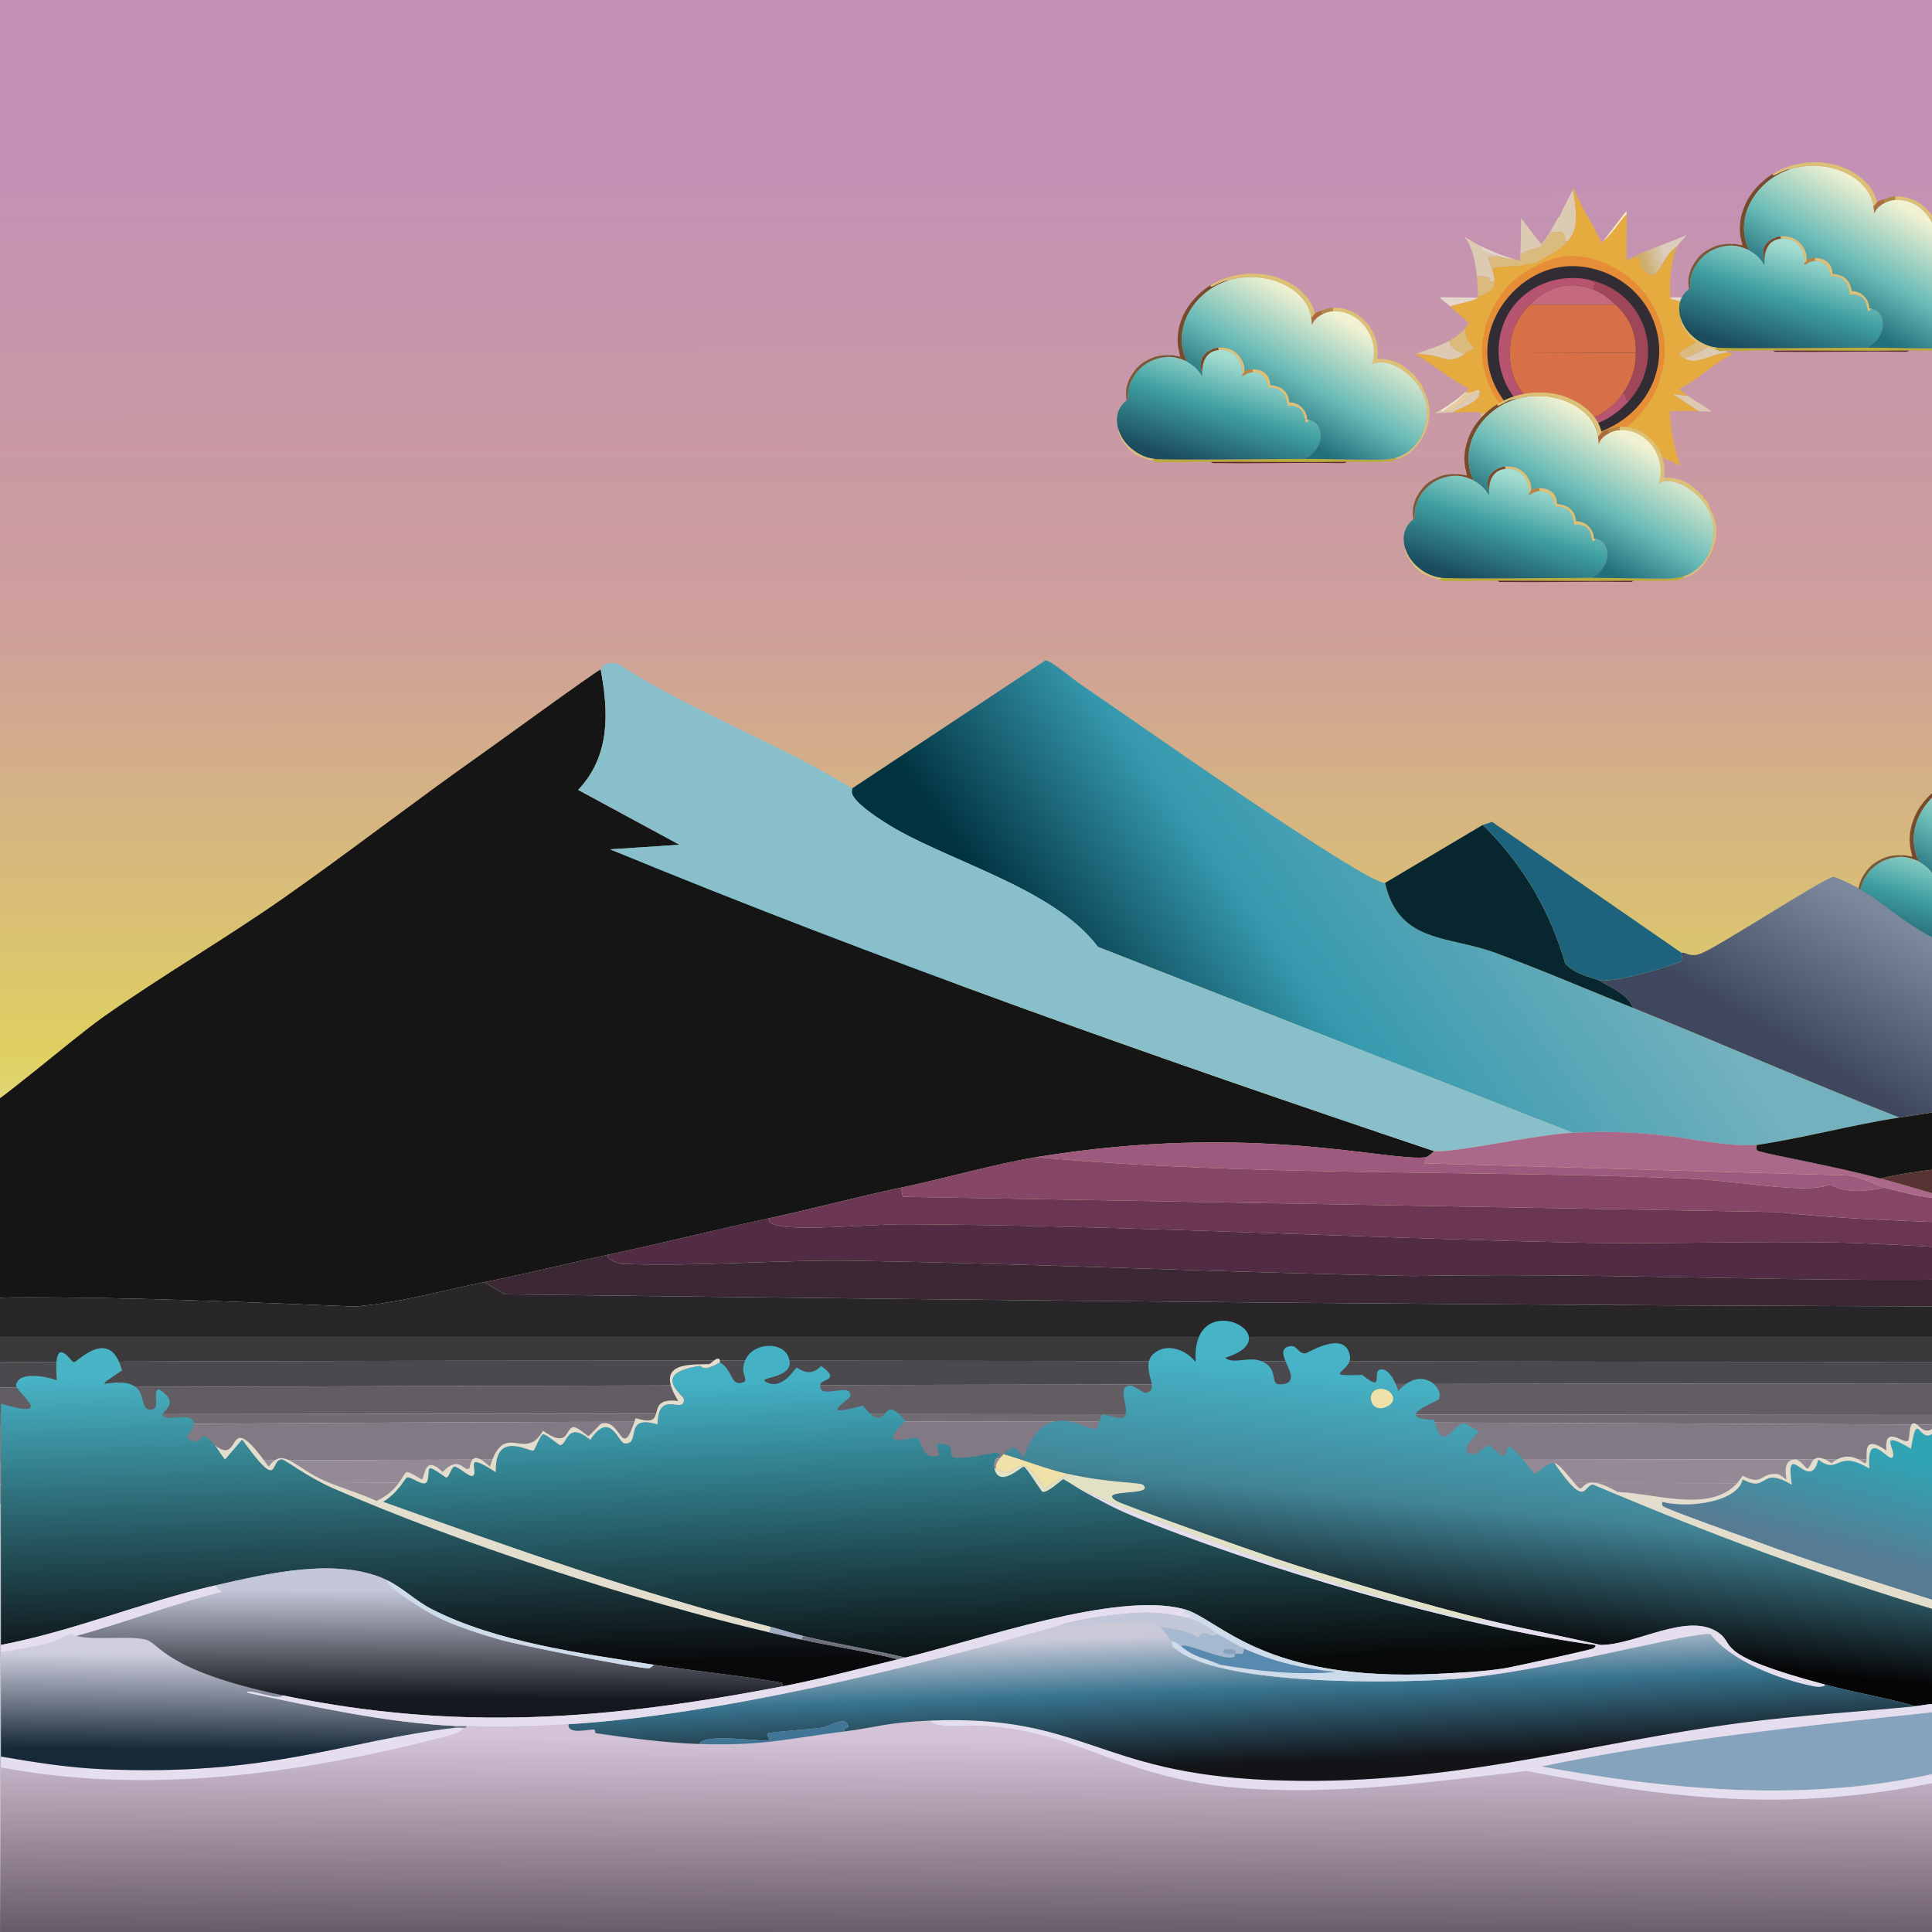 <svg xmlns='http://www.w3.org/2000/svg' viewBox='0 0 1024 1024'><g transform="translate(0,0)"> <defs> <style>.cls-sky-1{fill: url(#linear-gradient-sky); stroke-width: 0px;}</style> <linearGradient id="linear-gradient-sky" x1="511.76" y1="10.19" x2="512.24" y2="865.99" gradientTransform="translate(63.89) scale(.88)" gradientUnits="userSpaceOnUse"><stop offset=".11" stop-color="#c391b4"/><stop offset=".43" stop-color="#ce9f9b"/><stop offset=".73" stop-color="#dfd061"/><stop offset=".97" stop-color="#e3f9f7"/></linearGradient> </defs> <path class="cls-sky-1" d="M1024,0v768.9H0V0h1024Z"/> </g><g transform="translate(750,100)"> <defs> <style>.cls-sun1-1{fill: url(#linear-gradient-sun1);}.cls-sun1-1, .cls-sun1-2, .cls-sun1-3, .cls-sun1-4, .cls-sun1-5, .cls-sun1-6, .cls-sun1-7, .cls-sun1-8, .cls-sun1-9, .cls-sun1-10, .cls-sun1-11, .cls-sun1-12, .cls-sun1-13, .cls-sun1-14{stroke-width: 0px;}.cls-sun1-2{fill: #c56a7d;}.cls-sun1-3{fill: #dbba7d;}.cls-sun1-4{fill: #dccab3;}.cls-sun1-5{fill: #d77047;}.cls-sun1-6{fill: #b75470;}.cls-sun1-7{fill: #9f4659;}.cls-sun1-8{fill: #322d34;}.cls-sun1-9{fill: #e5d6cc;}.cls-sun1-10{fill: #e5ab3f;}.cls-sun1-11{fill: #faefbf;}.cls-sun1-12{fill: #e68d37;}.cls-sun1-13{fill: #eee5cb;}.cls-sun1-14{fill: #e7cba2;}</style> <linearGradient id="linear-gradient-sun1" x1="132.91" y1="35.81" x2="121.45" y2="39.34" gradientUnits="userSpaceOnUse"> <stop offset="0" stop-color="#dccebe"/> <stop offset="1" stop-color="#cdad6d"/> </linearGradient> </defs> <g> <path class="cls-sun1-1" d="M143.96,24.63c-1.52,1.93-3.48,3.58-4.8,5.67-9.35,6.4-8.61,17.21-15.58,15.26-.4-1.27-.95-.77-1.09-.87-3.1-2.11-3.47-7.9-4.36-8.28-1.84-.06-4.32,1.8-5.78,1.31,10.2-5.16,21.07-8.7,31.6-13.08Z"/> <g> <path class="cls-sun1-4" d="M25.61,88.27c-7.69,4.36-9.68,1.35-17.33,0-2.26-.4-4.84-.27-7.08-.87,5.58-2.33,11.39-3.64,17-6.76-.05,2,2.22,4.16,3.81,5.23,2.33,1.56,3.91.8,3.6,2.4Z"/> <path class="cls-sun1-3" d="M25.61,88.27c.32-1.59-1.27-.83-3.6-2.4-1.59-1.07-3.87-3.23-3.81-5.23,2.95-1.64,6.06-3.99,8.28-6.54.56,6.34,1.48,6.54,5.23,11.01-3.71.4-4.37,2.18-6.1,3.16Z"/> </g> <g> <path class="cls-sun1-4" d="M166.2,86.75c-9.92.89-16.75,7.11-23.54,3.27,3.13-1.41,14.44-5.36,12.64-7.85,3.51,1.81,7.22,3.15,10.9,4.58Z"/> <path class="cls-sun1-3" d="M155.3,82.17c1.8,2.49-9.51,6.44-12.64,7.85-7.48-4.22,3-4.37,8.06-10.46,1.48.92,3.03,1.82,4.58,2.62Z"/> </g> <path class="cls-sun1-9" d="M150.94,62.56l-14.93-3.92-.76-.33c-.11-.46.24-.61.22-.76h22.12c-1.95,1.99-4.51,3.28-6.65,5.01Z"/> <path class="cls-sun1-4" d="M144.62,109.85c4.04,2.91,8.59,5.25,12.64,8.17-.27.44-6.06-.1-6.97-.11l-13.73-9.05,8.06.98Z"/> <path class="cls-sun1-9" d="M33.02,57.76c.53.16-.28.45-.65.65-2.38,1.31-10.48,3.02-13.73,3.92-.65-.57-5.22-4.02-5.34-4.36l.22-.44,19.51.22Z"/> <g> <g> <path class="cls-sun1-3" d="M44.14,136.88c-2.84-1.05-5.8,4.25-11.77.44,1.54-5.95,2.05-12.21,2.62-18.31.1.01,1.66-.17,2.07-.22l1.09.44c1.14,1.39,3.92,2.88,4.9,4.47,2.09,3.36,2.16,9.54,1.09,13.19Z"/> <path class="cls-sun1-4" d="M44.14,136.88c-1.17,4.01-3.86,5.15-7.3,7.19-2.01,1.19-6.84,2.91-7.3,4.14-.34.09-1.77.62-1.96.33,2.28-3.35,3.78-7.32,4.8-11.23,5.97,3.81,8.93-1.48,11.77-.44Z"/> </g> <g> <path class="cls-sun1-4" d="M34.33,107.89c-.35,5.74-10.31,8.16-14.39,10.68-3.07.04-6.2.25-9.26.44.38-.6,1.95-1.07,2.72-1.53,1.55,1.06,1.18.59,2.18,0,.68.94,1.81.89,2.94.44.62-.25,9.68-6.94,10.46-8.28l5.34-1.74Z"/> <path class="cls-sun1-14" d="M34.33,107.89l-5.34,1.74c-.78,1.34-9.84,8.03-10.46,8.28-1.14.45-2.26.51-2.94-.44,1.4-.82,11.16-7.88,10.9-9.59.33-.31.42-.2.44-.22,3.41,1.45,7.62-3.24,7.41.22Z"/> <path class="cls-sun1-13" d="M15.58,117.48c-1,.59-.63,1.06-2.18,0,4.35-2.55,9.44-6.1,13.08-9.59.26,1.71-9.5,8.77-10.9,9.59Z"/> </g> </g> <path class="cls-sun1-4" d="M80.76,28.12c-1.75-.16-.56-4.04-3.16-5.01-1.06-.4-5.21-.13-5.45,0-.39.21-4.13,6.36-5.23,7.19-1.45,1.09-5.84,1.89-7.63,2.62-1.12.45-1.01,1.4-2.62,1.09l-.98,1.53c.62-6.58.2-13.25.54-19.83l10.68,13.73c3.25-3.19,8.19-13.12,9.26-14.49.18-.22.6-.05.65-.11.36-.39.94-.78,0-.87.27-.69,6.35-12.67,6.76-13.3.62,2.04,1.09,5.45,1.31,7.74.72,7.75,1.23,13.5-4.14,19.73Z"/> <path class="cls-sun1-3" d="M80.76,28.12c-4.29,4.97-11.27,7.74-16.67,11.33-.79-.27-2.12.5-2.83.65-.37.08-3.16-.5-5.01.87-2.96.09-12.54.52-14.17.87-.36.08-.84.72-1.2.87-.64-2.11-1.66-4.03-2.4-6.1.75-1.41,4.45-.18,5.23-1.09,2.87.84,5.69,1.67,8.72,1.74,1.06.27,2.11.56,3.16.87.24-.17.07-2.15.11-2.62l.98-1.53c1.6.31,1.5-.64,2.62-1.09,1.79-.73,6.18-1.52,7.63-2.62,1.1-.83,4.84-6.98,5.23-7.19.24-.13,4.38-.4,5.45,0,2.6.97,1.42,4.85,3.16,5.01Z"/> <g> <path class="cls-sun1-4" d="M27.35,26.16c2.25,1.35,4.41,2.73,6.76,3.92-.5.5.39.54,1.53,1.2-.75,1.55,4,2.83,5.45,3.38-3.12,1.35-3.56-.71-2.62,1.96.73,2.07,1.75,3.99,2.4,6.1.78,2.56,1.49,4.66,1.09,7.41-.4-1.06-3.62-1.22-3.05-2.07.1-.15,1.17-.1,1.09-.44-.09-.37-6.24-2.35-7.19-.54-.54-5.7-1.45-11.38-3.71-16.67-1.75-4.1-3.82-5.49-1.74-4.25Z"/> <path class="cls-sun1-3" d="M41.96,50.13c-.05.35-.18,1.77-.22,1.85-.65,1.42-5.6,5.31-7.96,4.9-.09,1.22-.99,2.07-1.42,1.53.37-.21,1.18-.49.65-.65.64-2.09.02-8.19-.22-10.68.95-1.8,7.1.17,7.19.54.08.33-.99.29-1.09.44-.56.85,2.65,1.01,3.05,2.07Z"/> <path class="cls-sun1-9" d="M52.42,37.27c-3.03-.07-5.85-.91-8.72-1.74-.94-.27-1.7-.53-2.62-.87-1.45-.54-6.2-1.83-5.45-3.38-1.14-.66-2.03-.7-1.53-1.2,4.9,2.49,13.07,5.84,18.31,7.19Z"/> </g> <path class="cls-sun1-11" d="M112.14,13.51c-3.06,3.07-9.11,12.44-12.64,14.39,2.29-2.32,11.28-14.7,11.99-15.37.94-.88.55-.63.65.98Z"/> <path class="cls-sun1-4" d="M76.83,14.82c-.37-.51-.16-.48,0-.87.94.09.36.48,0,.87Z"/> <path class="cls-sun1-4" d="M43.7,35.53c-.79.91-4.48-.33-5.23,1.09-.95-2.67-.51-.61,2.62-1.96.91.34,1.68.6,2.62.87Z"/> <g> <path class="cls-sun1-10" d="M99.5,27.9c3.53-1.94,9.58-11.32,12.64-14.39.29,4.67-.58,23.29.22,24.19,1.46.49,3.94-1.37,5.78-1.31.89.38,1.26,6.18,4.36,8.28.14.1.69-.4,1.09.87,6.97,1.95,6.23-8.86,15.58-15.26-3.16,5.02-4.7,21.49-3.71,27.25.03.15-.33.3-.22.76l.76.33,14.93,3.92c-3.48,2.83-6.65,6.12-10.24,8.83,2.96,3.15,6.36,5.89,10.03,8.17-5.07,6.09-15.54,6.24-8.06,10.46,6.79,3.84,13.62-2.38,23.54-3.27.67.26,1.35.56,2.07.65v.44c-10.27,4.62-17.94,13.43-28.23,18.2-.1.28,4.06,3.44,4.58,3.81l-8.06-.98,13.73,9.05c-1.71-.02-14.93-.36-15.26.33.49,9.79,2.23,19.49,5.78,28.66-9.13-4.52-18.73-8-27.68-12.86l-.11,24.52-13.4-14.49q-7.63,15.26-15.26,30.51c-5.19-9.36-10.02-18.94-15.91-27.9q-5.83,7.36-11.66,14.71l-.33-25.61c-7.16,7.47-17.26,9.9-26.92,12.42.46-1.23,5.3-2.95,7.3-4.14,3.44-2.04,6.13-3.18,7.3-7.19,1.07-3.64,1-9.83-1.09-13.19-.99-1.58-3.77-3.08-4.9-4.47l-1.09-.44c-.41.05-1.97.23-2.07.22-.02,0,.07-.42-.11-.44-2.56-.23-11.3-.05-14.93,0,4.08-2.52,14.04-4.94,14.39-10.68.21-3.46-4,1.23-7.41-.22.22-.22,1.51-1.58,1.42-1.74-10.06-5.11-18.78-12.65-28.34-18.31.43-.11,1.12-.19,1.2-.22,2.24.6,4.83.47,7.08.87,7.65,1.35,9.64,4.36,17.33,0,1.73-.98,2.39-2.76,6.1-3.16-3.75-4.47-4.67-4.67-5.23-11.01.76-.87,1.43-1.84,2.18-2.72-3.34-3-6.65-6.08-10.03-9.05,3.25-.9,11.35-2.61,13.73-3.92.43.54,1.33-.3,1.42-1.53,2.36.41,7.31-3.49,7.96-4.9.04-.08.17-1.5.22-1.85.4-2.75-.31-4.85-1.09-7.41.36-.15.84-.79,1.2-.87,1.63-.36,11.2-.78,14.17-.87,1.86-1.37,4.64-.79,5.01-.87.72-.16,2.04-.92,2.83-.65,5.4-3.59,12.38-6.36,16.67-11.33,5.37-6.23,4.86-11.98,4.14-19.73-.21-2.29-.69-5.7-1.31-7.74.02-.04-.11-.36.33-.65l.33.33c3.92,9.87,10.28,18.56,14.49,28.23.24-.25.45-.48.76-.65Z"/> <g> <path class="cls-sun1-12" d="M81.08,35.75c9.35-.55,18.86,2.66,26.81,7.41,18.48,11.03,28.54,33.33,23,54.38-1.1,1.85-1.02,3.72-1.09,3.92-6.78,20.34-28.92,38.51-51.11,35.64-8.39-1.09-18.87-7.62-25.07-13.3-12.96-11.86-20.45-27.66-17.55-45.45l.65-.22c-1.03-1.62.9-1.81-.22-2.18,1.29-.92.41-1.43.44-1.53,1.77-6.96,6.73-16.65,11.55-22.01,7.32-8.15,21.59-16.03,32.59-16.67Z"/> <path class="cls-sun1-8" d="M79.77,41.19c18.24-1.41,36.44,8.32,44.79,24.74,9.94,19.55,4.24,42.23-12.97,55.47-20.5,15.77-46.86,12.85-63.1-7.3-25.34-31.45.88-70.56,31.28-72.91Z"/> <g> <path class="cls-sun1-6" d="M92.74,48.39c4.26,2.82,3.27-.27,1.53,5.01-12.87-4.82-24-1.45-33.35,8.06-7.38,7.51-10.6,15.12-10.68,25.72-.07,9.13,2.5,16.26,8.5,23.21,15.34,17.77,38.32,16.8,51.22-1.63,1.82-1,1.74,2.2,1.96,2.72.39.93,1.09.52,1.09,1.42-30.83,33.34-77.33.96-67.35-37.38,5.38-20.68,26.88-31.72,47.08-27.14Z"/> <path class="cls-sun1-7" d="M113.01,112.9c0-.9-.7-.49-1.09-1.42-.22-.52-.14-3.73-1.96-2.72,4.09-5.85,6.58-11.99,6.97-19.18.66-11.91-2.06-19.96-10.68-28.12-3.6-3.4-7.31-6.31-11.99-8.06,1.75-5.28,2.74-2.2-1.53-5.01,30.42,6.9,40.57,42.57,20.27,64.52Z"/> <g> <path class="cls-sun1-5" d="M116.94,89.58c-.4,7.19-2.88,13.33-6.97,19.18-12.91,18.43-35.88,19.4-51.22,1.63-6-6.95-8.57-14.08-8.5-23.21q33.18-.11,66.37-.22l.33,2.62Z"/> <path class="cls-sun1-5" d="M106.26,61.47c8.62,8.16,11.34,16.21,10.68,28.12l-.33-2.62q-33.18.11-66.37.22c.08-10.59,3.3-18.21,10.68-25.72h45.34Z"/> </g> <path class="cls-sun1-2" d="M94.27,53.4c4.68,1.75,8.39,4.66,11.99,8.06h-45.34c9.35-9.51,20.48-12.88,33.35-8.06Z"/> </g> </g> </g> </g> </g><g transform="translate(592,145)"><defs> <style>.cls-cloud-1{fill: url(#linear-gradient-cloud);}.cls-cloud-1, .cls-cloud-2, .cls-cloud-3, .cls-cloud-4, .cls-cloud-5, .cls-cloud-6, .cls-cloud-7, .cls-cloud-8, .cls-cloud-9{stroke-width: 0px;}.cls-cloud-2{fill: url(#linear-gradient-cloud-2);}.cls-cloud-3{fill: #795b3c;}.cls-cloud-4{fill: #784b2d;}.cls-cloud-5{fill: #592b25;}.cls-cloud-6{fill: #a96d3c;}.cls-cloud-7{fill: #dbc075;}.cls-cloud-8{fill: #b18649;}.cls-cloud-9{fill: #b9ab39;}</style> <linearGradient id="linear-gradient-cloud" x1="65.07" y1="46.38" x2="47.22" y2="102.94" gradientUnits="userSpaceOnUse"> <stop offset="0" stop-color="#a5ddd1"/> <stop offset=".46" stop-color="#3fa0a1"/> <stop offset="1" stop-color="#1b4c5d"/> </linearGradient> <linearGradient id="linear-gradient-cloud-2" x1="117.39" y1="22.37" x2="84.24" y2="80.68" gradientUnits="userSpaceOnUse"> <stop offset="0" stop-color="#f2f2d2"/> <stop offset=".59" stop-color="#68bbb7"/> <stop offset="1" stop-color="#236f7b"/> </linearGradient> </defs> <g> <g> <path class="cls-cloud-7" d="M150.8,48.25c2.08,1.19,5.19,4.28,7.14,5.9.75,1.49,2.3,3.07,3.42,4.35,1.14,4.06,4.44,7.68,4.35,15.53-.09,6.96-4.05,15.29-9.32,19.88-.68.59-2.07,1.72-2.79,2.17-1.69,1.06-3.41,1.56-5.28,2.17l-.62-.62c6.23-1.69,11.83-6.99,14.29-12.89,4.03-9.7,2.98-19.17-3.73-27.33-4.81-5.85-15.67-13.38-23.14-9.16,4.69-13.49-6.27-29.16-20.65-28.26v-1.86c14.23-.59,25.83,12.99,23.45,27.02,4.5-.14,8.97.88,12.89,3.11Z"/> <path class="cls-cloud-9" d="M147.7,97.63l.62.62c-2.52.83-2.64,1.21-2.79,1.24-.53.1-1.28-.08-1.86,0-3.34.46-4.87.22-7.76.31-4.65.14-9.32-.05-13.97,0-24.01.25-48.04-.06-72.05,0-5.38.01-10.78-.21-16.15.31-3.97-.14-7.83-.44-11.8,0-.74.14-1.6-.51-2.17-.62-.17-.03-.37-.18-.93-.31l.93-.93c6.12.67,67.36.03,80.43,0,9.56-.02,37.39.67,41.77.31,1.82-.15,3.98-.45,5.75-.93Z"/> <path class="cls-cloud-4" d="M59.5,3.53c-17.94,5.36-31.16,25.19-22.36,43.17-2.11-1.13-6-2.36-8.38-2.48-.03-.56-.7-.13-.93-.47-.09-.13.72-.1.62-.47,1.74.07,3.28.48,4.97.78.54-.97-4.06-8.8,1.55-21.58,2.91-6.63,8.71-12.71,14.91-16.46-1.5,3.06,4.69-2.42,9.63-2.48Z"/> <g> <path class="cls-cloud-1" d="M53.91,40.49c8.27-.85,12.32,5.29,12.73,12.73-1.4,2.88,1.76-.88,5.28-.93,7.8-.12,7.93,7.81,8.54,8.07,10.47-.24,9.45,9.72,10.25,9.94,1.44-.89,4.97.27,6.21,1.24,4.01,3.13,1.92,10.49,4.81,5.9,1.22.68,3.37.74,4.97,3.57,3.49,6.2-.79,14.3-6.99,16.93l.47.31c-13.07.03-74.31.67-80.43,0-8.27-.9-16.56-7.53-18.94-15.53-1.8-6.03-.69-11.56,4.35-15.53l.62-.16c-.84-13.01,10.05-23.5,22.98-22.83,2.38.12,6.27,1.35,8.38,2.48,1.04.56,2.33,1.44,3.26,2.17,5.52,4.34,4.68,8.3,4.81,2.79.13-5.53,2.45-10.54,8.7-11.18Z"/> <path class="cls-cloud-3" d="M28.44,43.29c.1.37-.71.33-.62.47.23.34.9-.09.93.47-12.93-.68-23.82,9.82-22.98,22.83l-.62.16c-.69-4.11-.31-7.04,1.24-10.87.17-.42.42-.83.62-1.24.91-1.81,3.17-4.87,4.66-6.21,2.22-2,6.4-4.25,9.32-4.97,2.67-.66,4.73-.73,7.45-.62Z"/> <path class="cls-cloud-7" d="M101.73,77.45c-2.9,4.59-.8-2.77-4.81-5.9-1.24-.97-4.77-2.13-6.21-1.24-.79-.21.22-10.17-10.25-9.94-.61-.27-.74-8.19-8.54-8.07v-1.55c5.23-.13,9.28,2.77,9.32,8.23.63.59,8.94-.35,10.25,9.32,4.83-.2,9.25,4.13,9.32,9.01.2.33.76.06.93.16Z"/> <path class="cls-cloud-7" d="M67.57,51.67c-.16,1.15-.89,1.47-.93,1.55-.42-7.45-4.46-13.58-12.73-12.73l-.31-1.24c10.06-.99,14.61,7.75,13.97,12.42Z"/> <path class="cls-cloud-4" d="M53.6,39.25l.31,1.24c-6.25.64-8.56,5.65-8.7,11.18-.87.41-.78-4.56-.62-5.43.69-3.79,5.41-6.63,9.01-6.99Z"/> <path class="cls-cloud-8" d="M71.92,50.74v1.55c-3.52.05-6.68,3.81-5.28.93.04-.08.77-.41.93-1.55,2.15-1.16,2.84-.9,4.35-.93Z"/> </g> <g> <path class="cls-cloud-2" d="M102.98,23.1c1.3,8.17-1.87,2.39,5.9-1.55,1.92-.97,3.43-1.42,5.59-1.55,14.38-.9,25.34,14.77,20.65,28.26,7.47-4.22,18.33,3.31,23.14,9.16,6.7,8.16,7.76,17.63,3.73,27.33-2.45,5.9-8.05,11.2-14.29,12.89-1.77.48-3.93.78-5.75.93-4.38.36-32.21-.33-41.77-.31l-.47-.31c6.2-2.63,10.47-10.73,6.99-16.93-1.6-2.84-3.75-2.89-4.97-3.57-.18-.1-.73.17-.93-.16-.07-4.88-4.48-9.21-9.32-9.01-1.31-9.67-9.62-8.72-10.25-9.32-.04-5.46-4.08-8.36-9.32-8.23-1.51.04-2.2-.23-4.35.93.64-4.68-3.91-13.41-13.97-12.42-3.6.35-8.31,3.2-9.01,6.99-.16.88-.25,5.85.62,5.43-.13,5.51.71,1.55-4.81-2.79-.93-.73-2.22-1.61-3.26-2.17C28.34,28.73,41.56,8.89,59.5,3.53c19.12-5.71,40.98,3.9,43.48,19.56Z"/> <path class="cls-cloud-8" d="M114.47,18.13v1.86c-2.16.13-3.67.58-5.59,1.55.07-1.48-1.32-1.12.31-2.17,1.85-.61,3.28-1.16,5.28-1.24Z"/> <path class="cls-cloud-6" d="M109.19,19.37c-1.63,1.05-.24.7-.31,2.17-7.77,3.94-4.6,9.73-5.9,1.55.65.1,1.3-1.42,1.86-1.86,1.23-.98,2.89-1.38,4.35-1.86Z"/> </g> </g> <g> <path class="cls-cloud-7" d="M88.07,3.22c7.38,3.18,15.32,9.74,16.77,18.01-.56.45-1.21,1.97-1.86,1.86-2.5-15.67-24.36-25.27-43.48-19.56-4.94.06-11.12,5.54-9.63,2.48,11.22-6.79,26.12-8,38.2-2.79Z"/> <g> <path class="cls-cloud-7" d="M19.75,98.25l-.93.93c-3.74-.88-5.84-1.9-9.32-3.42-.52-.96-2.72-2.01-4.04-3.73-1.71-2.24-5.31-6.94-4.66-9.32,2.38,8,10.67,14.63,18.94,15.53Z"/> <path class="cls-cloud-5" d="M121.92,99.81l-1.24.62c-.31-.02-.62.01-.93,0-1.14-.04-2.28.02-3.42,0-20.6-.37-41.22.32-61.8,0-1.16-.02-2.77.13-3.73,0-.06,0-.89-.44-.93-.62,24.01-.06,48.04.25,72.05,0Z"/> </g> </g> </g> </g><g transform="translate(744,208)"><defs> <style>.cls-cloud-1{fill: url(#linear-gradient-cloud);}.cls-cloud-1, .cls-cloud-2, .cls-cloud-3, .cls-cloud-4, .cls-cloud-5, .cls-cloud-6, .cls-cloud-7, .cls-cloud-8, .cls-cloud-9{stroke-width: 0px;}.cls-cloud-2{fill: url(#linear-gradient-cloud-2);}.cls-cloud-3{fill: #795b3c;}.cls-cloud-4{fill: #784b2d;}.cls-cloud-5{fill: #592b25;}.cls-cloud-6{fill: #a96d3c;}.cls-cloud-7{fill: #dbc075;}.cls-cloud-8{fill: #b18649;}.cls-cloud-9{fill: #b9ab39;}</style> <linearGradient id="linear-gradient-cloud" x1="65.07" y1="46.38" x2="47.22" y2="102.94" gradientUnits="userSpaceOnUse"> <stop offset="0" stop-color="#a5ddd1"/> <stop offset=".46" stop-color="#3fa0a1"/> <stop offset="1" stop-color="#1b4c5d"/> </linearGradient> <linearGradient id="linear-gradient-cloud-2" x1="117.39" y1="22.37" x2="84.24" y2="80.68" gradientUnits="userSpaceOnUse"> <stop offset="0" stop-color="#f2f2d2"/> <stop offset=".59" stop-color="#68bbb7"/> <stop offset="1" stop-color="#236f7b"/> </linearGradient> </defs> <g> <g> <path class="cls-cloud-7" d="M150.8,48.25c2.08,1.19,5.19,4.28,7.14,5.9.75,1.49,2.3,3.07,3.42,4.35,1.14,4.06,4.44,7.68,4.35,15.53-.09,6.96-4.05,15.29-9.32,19.88-.68.59-2.07,1.72-2.79,2.17-1.69,1.06-3.41,1.56-5.28,2.17l-.62-.62c6.23-1.69,11.83-6.99,14.29-12.89,4.03-9.7,2.98-19.17-3.73-27.33-4.81-5.85-15.67-13.38-23.14-9.16,4.69-13.49-6.27-29.16-20.65-28.26v-1.86c14.23-.59,25.83,12.99,23.45,27.02,4.5-.14,8.97.88,12.89,3.11Z"/> <path class="cls-cloud-9" d="M147.7,97.63l.62.62c-2.52.83-2.64,1.21-2.79,1.24-.53.1-1.28-.08-1.86,0-3.34.46-4.87.22-7.76.31-4.65.14-9.32-.05-13.97,0-24.01.25-48.04-.06-72.05,0-5.38.01-10.78-.21-16.15.31-3.97-.14-7.83-.44-11.8,0-.74.14-1.6-.51-2.17-.62-.17-.03-.37-.18-.93-.31l.93-.93c6.12.67,67.36.03,80.43,0,9.56-.02,37.39.67,41.77.31,1.82-.15,3.98-.45,5.75-.93Z"/> <path class="cls-cloud-4" d="M59.5,3.53c-17.94,5.36-31.16,25.19-22.36,43.17-2.11-1.13-6-2.36-8.38-2.48-.03-.56-.7-.13-.93-.47-.09-.13.72-.1.62-.47,1.74.07,3.28.48,4.97.78.54-.97-4.06-8.8,1.55-21.58,2.91-6.63,8.71-12.71,14.91-16.46-1.5,3.06,4.69-2.42,9.63-2.48Z"/> <g> <path class="cls-cloud-1" d="M53.91,40.49c8.27-.85,12.32,5.29,12.73,12.73-1.4,2.88,1.76-.88,5.28-.93,7.8-.12,7.93,7.81,8.54,8.07,10.47-.24,9.45,9.72,10.25,9.94,1.44-.89,4.97.27,6.21,1.24,4.01,3.13,1.92,10.49,4.81,5.9,1.22.68,3.37.74,4.97,3.57,3.49,6.2-.79,14.3-6.99,16.93l.47.31c-13.07.03-74.31.67-80.43,0-8.27-.9-16.56-7.53-18.94-15.53-1.8-6.03-.69-11.56,4.35-15.53l.62-.16c-.84-13.01,10.05-23.5,22.98-22.83,2.38.12,6.27,1.35,8.38,2.48,1.04.56,2.33,1.44,3.26,2.17,5.52,4.34,4.68,8.3,4.81,2.79.13-5.53,2.45-10.54,8.7-11.18Z"/> <path class="cls-cloud-3" d="M28.44,43.29c.1.37-.71.33-.62.47.23.34.9-.09.93.47-12.93-.68-23.82,9.82-22.98,22.83l-.62.16c-.69-4.11-.31-7.04,1.24-10.87.17-.42.42-.83.62-1.24.91-1.81,3.17-4.87,4.66-6.21,2.22-2,6.4-4.25,9.32-4.97,2.67-.66,4.73-.73,7.45-.62Z"/> <path class="cls-cloud-7" d="M101.73,77.45c-2.9,4.59-.8-2.77-4.81-5.9-1.24-.97-4.77-2.13-6.21-1.24-.79-.21.22-10.17-10.25-9.94-.61-.27-.74-8.19-8.54-8.07v-1.55c5.23-.13,9.28,2.77,9.32,8.23.63.59,8.94-.35,10.25,9.32,4.83-.2,9.25,4.13,9.32,9.01.2.33.76.06.93.16Z"/> <path class="cls-cloud-7" d="M67.57,51.67c-.16,1.15-.89,1.47-.93,1.55-.42-7.45-4.46-13.58-12.73-12.73l-.31-1.24c10.06-.99,14.61,7.75,13.97,12.42Z"/> <path class="cls-cloud-4" d="M53.6,39.25l.31,1.24c-6.25.64-8.56,5.65-8.7,11.18-.87.41-.78-4.56-.62-5.43.69-3.79,5.41-6.63,9.01-6.99Z"/> <path class="cls-cloud-8" d="M71.92,50.74v1.55c-3.52.05-6.68,3.81-5.28.93.04-.08.77-.41.93-1.55,2.15-1.16,2.84-.9,4.35-.93Z"/> </g> <g> <path class="cls-cloud-2" d="M102.98,23.1c1.3,8.17-1.87,2.39,5.9-1.55,1.92-.97,3.43-1.42,5.59-1.55,14.38-.9,25.34,14.77,20.65,28.26,7.47-4.22,18.33,3.31,23.14,9.16,6.7,8.16,7.76,17.63,3.73,27.33-2.45,5.9-8.05,11.2-14.29,12.89-1.77.48-3.93.78-5.75.93-4.38.36-32.21-.33-41.77-.31l-.47-.31c6.2-2.63,10.47-10.73,6.99-16.93-1.6-2.84-3.75-2.89-4.97-3.57-.18-.1-.73.17-.93-.16-.07-4.88-4.48-9.21-9.32-9.01-1.31-9.67-9.62-8.72-10.25-9.32-.04-5.46-4.08-8.36-9.32-8.23-1.51.04-2.2-.23-4.35.93.64-4.68-3.91-13.41-13.97-12.42-3.6.35-8.31,3.2-9.01,6.99-.16.88-.25,5.85.62,5.43-.13,5.51.71,1.55-4.81-2.79-.93-.73-2.22-1.61-3.26-2.17C28.34,28.73,41.56,8.89,59.5,3.53c19.12-5.71,40.98,3.9,43.48,19.56Z"/> <path class="cls-cloud-8" d="M114.47,18.13v1.86c-2.16.13-3.67.58-5.59,1.55.07-1.48-1.32-1.12.31-2.17,1.85-.61,3.28-1.16,5.28-1.24Z"/> <path class="cls-cloud-6" d="M109.19,19.37c-1.63,1.05-.24.7-.31,2.17-7.77,3.94-4.6,9.73-5.9,1.55.65.1,1.3-1.42,1.86-1.86,1.23-.98,2.89-1.38,4.35-1.86Z"/> </g> </g> <g> <path class="cls-cloud-7" d="M88.07,3.22c7.38,3.18,15.32,9.74,16.77,18.01-.56.45-1.21,1.97-1.86,1.86-2.5-15.67-24.36-25.27-43.48-19.56-4.94.06-11.12,5.54-9.63,2.48,11.22-6.79,26.12-8,38.2-2.79Z"/> <g> <path class="cls-cloud-7" d="M19.75,98.25l-.93.93c-3.74-.88-5.84-1.9-9.32-3.42-.52-.96-2.72-2.01-4.04-3.73-1.71-2.24-5.31-6.94-4.66-9.32,2.38,8,10.67,14.63,18.94,15.53Z"/> <path class="cls-cloud-5" d="M121.92,99.81l-1.24.62c-.31-.02-.62.01-.93,0-1.14-.04-2.28.02-3.42,0-20.6-.37-41.22.32-61.8,0-1.16-.02-2.77.13-3.73,0-.06,0-.89-.44-.93-.62,24.01-.06,48.04.25,72.05,0Z"/> </g> </g> </g> </g><g transform="translate(322,397)"><defs> <style>.cls-cloud-1{fill: url(#linear-gradient-cloud);}.cls-cloud-1, .cls-cloud-2, .cls-cloud-3, .cls-cloud-4, .cls-cloud-5, .cls-cloud-6, .cls-cloud-7, .cls-cloud-8, .cls-cloud-9{stroke-width: 0px;}.cls-cloud-2{fill: url(#linear-gradient-cloud-2);}.cls-cloud-3{fill: #795b3c;}.cls-cloud-4{fill: #784b2d;}.cls-cloud-5{fill: #592b25;}.cls-cloud-6{fill: #a96d3c;}.cls-cloud-7{fill: #dbc075;}.cls-cloud-8{fill: #b18649;}.cls-cloud-9{fill: #b9ab39;}</style> <linearGradient id="linear-gradient-cloud" x1="65.07" y1="46.38" x2="47.22" y2="102.94" gradientUnits="userSpaceOnUse"> <stop offset="0" stop-color="#a5ddd1"/> <stop offset=".46" stop-color="#3fa0a1"/> <stop offset="1" stop-color="#1b4c5d"/> </linearGradient> <linearGradient id="linear-gradient-cloud-2" x1="117.39" y1="22.37" x2="84.24" y2="80.68" gradientUnits="userSpaceOnUse"> <stop offset="0" stop-color="#f2f2d2"/> <stop offset=".59" stop-color="#68bbb7"/> <stop offset="1" stop-color="#236f7b"/> </linearGradient> </defs> <g> <g> <path class="cls-cloud-7" d="M150.8,48.25c2.08,1.19,5.19,4.28,7.14,5.9.75,1.49,2.3,3.07,3.42,4.35,1.14,4.06,4.44,7.68,4.35,15.53-.09,6.96-4.05,15.29-9.32,19.88-.68.59-2.07,1.72-2.79,2.17-1.69,1.06-3.41,1.56-5.28,2.17l-.62-.62c6.23-1.69,11.83-6.99,14.29-12.89,4.03-9.7,2.98-19.17-3.73-27.33-4.81-5.85-15.67-13.38-23.14-9.16,4.69-13.49-6.27-29.16-20.65-28.26v-1.86c14.23-.59,25.83,12.99,23.45,27.02,4.5-.14,8.97.88,12.89,3.11Z"/> <path class="cls-cloud-9" d="M147.7,97.63l.62.62c-2.52.83-2.64,1.21-2.79,1.24-.53.1-1.28-.08-1.86,0-3.34.46-4.87.22-7.76.31-4.65.14-9.32-.05-13.97,0-24.01.25-48.04-.06-72.05,0-5.38.01-10.78-.21-16.15.31-3.97-.14-7.83-.44-11.8,0-.74.14-1.6-.51-2.17-.62-.17-.03-.37-.18-.93-.31l.93-.93c6.12.67,67.36.03,80.43,0,9.56-.02,37.39.67,41.77.31,1.82-.15,3.98-.45,5.75-.93Z"/> <path class="cls-cloud-4" d="M59.5,3.53c-17.94,5.36-31.16,25.19-22.36,43.17-2.11-1.13-6-2.36-8.38-2.48-.03-.56-.7-.13-.93-.47-.09-.13.72-.1.62-.47,1.74.07,3.28.48,4.97.78.54-.97-4.06-8.8,1.55-21.58,2.91-6.63,8.71-12.71,14.91-16.46-1.5,3.06,4.69-2.42,9.63-2.48Z"/> <g> <path class="cls-cloud-1" d="M53.91,40.49c8.27-.85,12.32,5.29,12.73,12.73-1.4,2.88,1.76-.88,5.28-.93,7.8-.12,7.93,7.81,8.54,8.07,10.47-.24,9.45,9.72,10.25,9.94,1.44-.89,4.97.27,6.21,1.24,4.01,3.13,1.92,10.49,4.81,5.9,1.22.68,3.37.74,4.97,3.57,3.49,6.2-.79,14.3-6.99,16.93l.47.31c-13.07.03-74.31.67-80.43,0-8.27-.9-16.56-7.53-18.94-15.53-1.8-6.03-.69-11.56,4.35-15.53l.62-.16c-.84-13.01,10.05-23.5,22.98-22.83,2.38.12,6.27,1.35,8.38,2.48,1.04.56,2.33,1.44,3.26,2.17,5.52,4.34,4.68,8.3,4.81,2.79.13-5.53,2.45-10.54,8.7-11.18Z"/> <path class="cls-cloud-3" d="M28.44,43.29c.1.37-.71.33-.62.47.23.34.9-.09.93.47-12.93-.68-23.82,9.82-22.98,22.83l-.62.16c-.69-4.11-.31-7.04,1.24-10.87.17-.42.42-.83.62-1.24.91-1.81,3.17-4.87,4.66-6.21,2.22-2,6.4-4.25,9.32-4.97,2.67-.66,4.73-.73,7.45-.62Z"/> <path class="cls-cloud-7" d="M101.73,77.45c-2.9,4.59-.8-2.77-4.81-5.9-1.24-.97-4.77-2.13-6.21-1.24-.79-.21.22-10.17-10.25-9.94-.61-.27-.74-8.19-8.54-8.07v-1.55c5.23-.13,9.28,2.77,9.32,8.23.63.59,8.94-.35,10.25,9.32,4.83-.2,9.25,4.13,9.32,9.01.2.33.76.06.93.16Z"/> <path class="cls-cloud-7" d="M67.57,51.67c-.16,1.15-.89,1.47-.93,1.55-.42-7.45-4.46-13.58-12.73-12.73l-.31-1.24c10.06-.99,14.61,7.75,13.97,12.42Z"/> <path class="cls-cloud-4" d="M53.6,39.25l.31,1.24c-6.25.64-8.56,5.65-8.7,11.18-.87.41-.78-4.56-.62-5.43.69-3.79,5.41-6.63,9.01-6.99Z"/> <path class="cls-cloud-8" d="M71.92,50.74v1.55c-3.52.05-6.68,3.81-5.28.93.04-.08.77-.41.93-1.55,2.15-1.16,2.84-.9,4.35-.93Z"/> </g> <g> <path class="cls-cloud-2" d="M102.98,23.1c1.3,8.17-1.87,2.39,5.9-1.55,1.92-.97,3.43-1.42,5.59-1.55,14.38-.9,25.34,14.77,20.65,28.26,7.47-4.22,18.33,3.31,23.14,9.16,6.7,8.16,7.76,17.63,3.73,27.33-2.45,5.9-8.05,11.2-14.29,12.89-1.77.48-3.93.78-5.75.93-4.38.36-32.21-.33-41.77-.31l-.47-.31c6.2-2.63,10.47-10.73,6.99-16.93-1.6-2.84-3.75-2.89-4.97-3.57-.18-.1-.73.17-.93-.16-.07-4.88-4.48-9.21-9.32-9.01-1.31-9.67-9.62-8.72-10.25-9.32-.04-5.46-4.08-8.36-9.32-8.23-1.51.04-2.2-.23-4.35.93.64-4.68-3.91-13.41-13.97-12.42-3.6.35-8.31,3.2-9.01,6.99-.16.88-.25,5.85.62,5.43-.13,5.51.71,1.55-4.81-2.79-.93-.73-2.22-1.61-3.26-2.17C28.34,28.73,41.56,8.89,59.5,3.53c19.12-5.71,40.98,3.9,43.48,19.56Z"/> <path class="cls-cloud-8" d="M114.47,18.13v1.86c-2.16.13-3.67.58-5.59,1.55.07-1.48-1.32-1.12.31-2.17,1.85-.61,3.28-1.16,5.28-1.24Z"/> <path class="cls-cloud-6" d="M109.19,19.37c-1.63,1.05-.24.7-.31,2.17-7.77,3.94-4.6,9.73-5.9,1.55.65.1,1.3-1.42,1.86-1.86,1.23-.98,2.89-1.38,4.35-1.86Z"/> </g> </g> <g> <path class="cls-cloud-7" d="M88.07,3.22c7.38,3.18,15.32,9.74,16.77,18.01-.56.45-1.21,1.97-1.86,1.86-2.5-15.67-24.36-25.27-43.48-19.56-4.94.06-11.12,5.54-9.63,2.48,11.22-6.79,26.12-8,38.2-2.79Z"/> <g> <path class="cls-cloud-7" d="M19.75,98.25l-.93.93c-3.74-.88-5.84-1.9-9.32-3.42-.52-.96-2.72-2.01-4.04-3.73-1.71-2.24-5.31-6.94-4.66-9.32,2.38,8,10.67,14.63,18.94,15.53Z"/> <path class="cls-cloud-5" d="M121.92,99.81l-1.24.62c-.31-.02-.62.01-.93,0-1.14-.04-2.28.02-3.42,0-20.6-.37-41.22.32-61.8,0-1.16-.02-2.77.13-3.73,0-.06,0-.89-.44-.93-.62,24.01-.06,48.04.25,72.05,0Z"/> </g> </g> </g> </g><g transform="translate(419,421)"><defs> <style>.cls-cloud-1{fill: url(#linear-gradient-cloud);}.cls-cloud-1, .cls-cloud-2, .cls-cloud-3, .cls-cloud-4, .cls-cloud-5, .cls-cloud-6, .cls-cloud-7, .cls-cloud-8, .cls-cloud-9{stroke-width: 0px;}.cls-cloud-2{fill: url(#linear-gradient-cloud-2);}.cls-cloud-3{fill: #795b3c;}.cls-cloud-4{fill: #784b2d;}.cls-cloud-5{fill: #592b25;}.cls-cloud-6{fill: #a96d3c;}.cls-cloud-7{fill: #dbc075;}.cls-cloud-8{fill: #b18649;}.cls-cloud-9{fill: #b9ab39;}</style> <linearGradient id="linear-gradient-cloud" x1="65.07" y1="46.38" x2="47.22" y2="102.94" gradientUnits="userSpaceOnUse"> <stop offset="0" stop-color="#a5ddd1"/> <stop offset=".46" stop-color="#3fa0a1"/> <stop offset="1" stop-color="#1b4c5d"/> </linearGradient> <linearGradient id="linear-gradient-cloud-2" x1="117.39" y1="22.37" x2="84.24" y2="80.68" gradientUnits="userSpaceOnUse"> <stop offset="0" stop-color="#f2f2d2"/> <stop offset=".59" stop-color="#68bbb7"/> <stop offset="1" stop-color="#236f7b"/> </linearGradient> </defs> <g> <g> <path class="cls-cloud-7" d="M150.8,48.25c2.08,1.19,5.19,4.28,7.14,5.9.75,1.49,2.3,3.07,3.42,4.35,1.14,4.06,4.44,7.68,4.35,15.53-.09,6.96-4.05,15.29-9.32,19.88-.68.59-2.07,1.72-2.79,2.17-1.69,1.06-3.41,1.56-5.28,2.17l-.62-.62c6.23-1.69,11.83-6.99,14.29-12.89,4.03-9.7,2.98-19.17-3.73-27.33-4.81-5.85-15.67-13.38-23.14-9.16,4.69-13.49-6.27-29.16-20.65-28.26v-1.86c14.23-.59,25.83,12.99,23.45,27.02,4.5-.14,8.97.88,12.89,3.11Z"/> <path class="cls-cloud-9" d="M147.7,97.63l.62.62c-2.52.83-2.64,1.21-2.79,1.24-.53.1-1.28-.08-1.86,0-3.34.46-4.87.22-7.76.31-4.65.14-9.32-.05-13.97,0-24.01.25-48.04-.06-72.05,0-5.38.01-10.78-.21-16.15.31-3.97-.14-7.83-.44-11.8,0-.74.14-1.6-.51-2.17-.62-.17-.03-.37-.18-.93-.31l.93-.93c6.12.67,67.36.03,80.43,0,9.56-.02,37.39.67,41.77.31,1.82-.15,3.98-.45,5.75-.93Z"/> <path class="cls-cloud-4" d="M59.5,3.53c-17.94,5.36-31.16,25.19-22.36,43.17-2.11-1.13-6-2.36-8.38-2.48-.03-.56-.7-.13-.93-.47-.09-.13.72-.1.62-.47,1.74.07,3.28.48,4.97.78.54-.97-4.06-8.8,1.55-21.58,2.91-6.63,8.71-12.71,14.91-16.46-1.5,3.06,4.69-2.42,9.63-2.48Z"/> <g> <path class="cls-cloud-1" d="M53.91,40.49c8.27-.85,12.32,5.29,12.73,12.73-1.4,2.88,1.76-.88,5.28-.93,7.8-.12,7.93,7.81,8.54,8.07,10.47-.24,9.45,9.72,10.25,9.94,1.44-.89,4.97.27,6.21,1.24,4.01,3.13,1.92,10.49,4.81,5.9,1.22.68,3.37.74,4.97,3.57,3.49,6.2-.79,14.3-6.99,16.93l.47.31c-13.07.03-74.31.67-80.43,0-8.27-.9-16.56-7.53-18.94-15.53-1.8-6.03-.69-11.56,4.35-15.53l.62-.16c-.84-13.01,10.05-23.5,22.98-22.83,2.38.12,6.27,1.35,8.38,2.48,1.04.56,2.33,1.44,3.26,2.17,5.52,4.34,4.68,8.3,4.81,2.79.13-5.53,2.45-10.54,8.7-11.18Z"/> <path class="cls-cloud-3" d="M28.44,43.29c.1.37-.71.33-.62.47.23.34.9-.09.93.47-12.93-.68-23.82,9.82-22.98,22.83l-.62.16c-.69-4.11-.31-7.04,1.24-10.87.17-.42.42-.83.62-1.24.91-1.81,3.17-4.87,4.66-6.21,2.22-2,6.4-4.25,9.32-4.97,2.67-.66,4.73-.73,7.45-.62Z"/> <path class="cls-cloud-7" d="M101.73,77.45c-2.9,4.59-.8-2.77-4.81-5.9-1.24-.97-4.77-2.13-6.21-1.24-.79-.21.22-10.17-10.25-9.94-.61-.27-.74-8.19-8.54-8.07v-1.55c5.23-.13,9.28,2.77,9.32,8.23.63.59,8.94-.35,10.25,9.32,4.83-.2,9.25,4.13,9.32,9.01.2.33.76.06.93.16Z"/> <path class="cls-cloud-7" d="M67.57,51.67c-.16,1.15-.89,1.47-.93,1.55-.42-7.45-4.46-13.58-12.73-12.73l-.31-1.24c10.06-.99,14.61,7.75,13.97,12.42Z"/> <path class="cls-cloud-4" d="M53.6,39.25l.31,1.24c-6.25.64-8.56,5.65-8.7,11.18-.87.41-.78-4.56-.62-5.43.69-3.79,5.41-6.63,9.01-6.99Z"/> <path class="cls-cloud-8" d="M71.92,50.74v1.55c-3.52.05-6.68,3.81-5.28.93.04-.08.77-.41.93-1.55,2.15-1.16,2.84-.9,4.35-.93Z"/> </g> <g> <path class="cls-cloud-2" d="M102.98,23.1c1.3,8.17-1.87,2.39,5.9-1.55,1.92-.97,3.43-1.42,5.59-1.55,14.38-.9,25.34,14.77,20.65,28.26,7.47-4.22,18.33,3.31,23.14,9.16,6.7,8.16,7.76,17.63,3.73,27.33-2.45,5.9-8.05,11.2-14.29,12.89-1.77.48-3.93.78-5.75.93-4.38.36-32.21-.33-41.77-.31l-.47-.31c6.2-2.63,10.47-10.73,6.99-16.93-1.6-2.84-3.75-2.89-4.97-3.57-.18-.1-.73.17-.93-.16-.07-4.88-4.48-9.21-9.32-9.01-1.31-9.67-9.62-8.72-10.25-9.32-.04-5.46-4.08-8.36-9.32-8.23-1.51.04-2.2-.23-4.35.93.64-4.68-3.91-13.41-13.97-12.42-3.6.35-8.31,3.2-9.01,6.99-.16.88-.25,5.85.62,5.43-.13,5.51.71,1.55-4.81-2.79-.93-.73-2.22-1.61-3.26-2.17C28.34,28.73,41.56,8.89,59.5,3.53c19.12-5.71,40.98,3.9,43.48,19.56Z"/> <path class="cls-cloud-8" d="M114.47,18.13v1.86c-2.16.13-3.67.58-5.59,1.55.07-1.48-1.32-1.12.31-2.17,1.85-.61,3.28-1.16,5.28-1.24Z"/> <path class="cls-cloud-6" d="M109.19,19.37c-1.63,1.05-.24.7-.31,2.17-7.77,3.94-4.6,9.73-5.9,1.55.65.1,1.3-1.42,1.86-1.86,1.23-.98,2.89-1.38,4.35-1.86Z"/> </g> </g> <g> <path class="cls-cloud-7" d="M88.07,3.22c7.38,3.18,15.32,9.74,16.77,18.01-.56.45-1.21,1.97-1.86,1.86-2.5-15.67-24.36-25.27-43.48-19.56-4.94.06-11.12,5.54-9.63,2.48,11.22-6.79,26.12-8,38.2-2.79Z"/> <g> <path class="cls-cloud-7" d="M19.75,98.25l-.93.93c-3.74-.88-5.84-1.9-9.32-3.42-.52-.96-2.72-2.01-4.04-3.73-1.71-2.24-5.31-6.94-4.66-9.32,2.38,8,10.67,14.63,18.94,15.53Z"/> <path class="cls-cloud-5" d="M121.92,99.81l-1.24.62c-.31-.02-.62.01-.93,0-1.14-.04-2.28.02-3.42,0-20.6-.37-41.22.32-61.8,0-1.16-.02-2.77.13-3.73,0-.06,0-.89-.44-.93-.62,24.01-.06,48.04.25,72.05,0Z"/> </g> </g> </g> </g><g transform="translate(980,410)"><defs> <style>.cls-cloud-1{fill: url(#linear-gradient-cloud);}.cls-cloud-1, .cls-cloud-2, .cls-cloud-3, .cls-cloud-4, .cls-cloud-5, .cls-cloud-6, .cls-cloud-7, .cls-cloud-8, .cls-cloud-9{stroke-width: 0px;}.cls-cloud-2{fill: url(#linear-gradient-cloud-2);}.cls-cloud-3{fill: #795b3c;}.cls-cloud-4{fill: #784b2d;}.cls-cloud-5{fill: #592b25;}.cls-cloud-6{fill: #a96d3c;}.cls-cloud-7{fill: #dbc075;}.cls-cloud-8{fill: #b18649;}.cls-cloud-9{fill: #b9ab39;}</style> <linearGradient id="linear-gradient-cloud" x1="65.07" y1="46.38" x2="47.22" y2="102.94" gradientUnits="userSpaceOnUse"> <stop offset="0" stop-color="#a5ddd1"/> <stop offset=".46" stop-color="#3fa0a1"/> <stop offset="1" stop-color="#1b4c5d"/> </linearGradient> <linearGradient id="linear-gradient-cloud-2" x1="117.39" y1="22.37" x2="84.24" y2="80.68" gradientUnits="userSpaceOnUse"> <stop offset="0" stop-color="#f2f2d2"/> <stop offset=".59" stop-color="#68bbb7"/> <stop offset="1" stop-color="#236f7b"/> </linearGradient> </defs> <g> <g> <path class="cls-cloud-7" d="M150.8,48.25c2.08,1.19,5.19,4.28,7.14,5.9.75,1.49,2.3,3.07,3.42,4.35,1.14,4.06,4.44,7.68,4.35,15.53-.09,6.96-4.05,15.29-9.32,19.88-.68.59-2.07,1.72-2.79,2.17-1.69,1.06-3.41,1.56-5.28,2.17l-.62-.62c6.23-1.69,11.83-6.99,14.29-12.89,4.03-9.7,2.98-19.17-3.73-27.33-4.81-5.85-15.67-13.38-23.14-9.16,4.69-13.49-6.27-29.16-20.65-28.26v-1.86c14.23-.59,25.83,12.99,23.45,27.02,4.5-.14,8.97.88,12.89,3.11Z"/> <path class="cls-cloud-9" d="M147.7,97.63l.62.62c-2.52.83-2.64,1.21-2.79,1.24-.53.1-1.28-.08-1.86,0-3.34.46-4.87.22-7.76.31-4.65.14-9.32-.05-13.97,0-24.01.25-48.04-.06-72.05,0-5.38.01-10.78-.21-16.15.31-3.97-.14-7.83-.44-11.8,0-.74.14-1.6-.51-2.17-.62-.17-.03-.37-.18-.93-.31l.93-.93c6.12.67,67.36.03,80.43,0,9.56-.02,37.39.67,41.77.31,1.82-.15,3.98-.45,5.75-.93Z"/> <path class="cls-cloud-4" d="M59.5,3.53c-17.94,5.36-31.16,25.19-22.36,43.17-2.11-1.13-6-2.36-8.38-2.48-.03-.56-.7-.13-.93-.47-.09-.13.72-.1.62-.47,1.74.07,3.28.48,4.97.78.54-.97-4.06-8.8,1.55-21.58,2.91-6.63,8.71-12.71,14.91-16.46-1.5,3.06,4.69-2.42,9.63-2.48Z"/> <g> <path class="cls-cloud-1" d="M53.91,40.49c8.27-.85,12.32,5.29,12.73,12.73-1.4,2.88,1.76-.88,5.28-.93,7.8-.12,7.93,7.81,8.54,8.07,10.47-.24,9.45,9.72,10.25,9.94,1.44-.89,4.97.27,6.21,1.24,4.01,3.13,1.92,10.49,4.81,5.9,1.22.68,3.37.74,4.97,3.57,3.49,6.2-.79,14.3-6.99,16.93l.47.31c-13.07.03-74.31.67-80.43,0-8.27-.9-16.56-7.53-18.94-15.53-1.8-6.03-.69-11.56,4.35-15.53l.62-.16c-.84-13.01,10.05-23.5,22.98-22.83,2.38.12,6.27,1.35,8.38,2.48,1.04.56,2.33,1.44,3.26,2.17,5.52,4.34,4.68,8.3,4.81,2.79.13-5.53,2.45-10.54,8.7-11.18Z"/> <path class="cls-cloud-3" d="M28.44,43.29c.1.37-.71.33-.62.47.23.34.9-.09.93.47-12.93-.68-23.82,9.82-22.98,22.83l-.62.16c-.69-4.11-.31-7.04,1.24-10.87.17-.42.42-.83.62-1.24.91-1.81,3.17-4.87,4.66-6.21,2.22-2,6.4-4.25,9.32-4.97,2.67-.66,4.73-.73,7.45-.62Z"/> <path class="cls-cloud-7" d="M101.73,77.45c-2.9,4.59-.8-2.77-4.81-5.9-1.24-.97-4.77-2.13-6.21-1.24-.79-.21.22-10.17-10.25-9.94-.61-.27-.74-8.19-8.54-8.07v-1.55c5.23-.13,9.28,2.77,9.32,8.23.63.59,8.94-.35,10.25,9.32,4.83-.2,9.25,4.13,9.32,9.01.2.33.76.06.93.16Z"/> <path class="cls-cloud-7" d="M67.57,51.67c-.16,1.15-.89,1.47-.93,1.55-.42-7.45-4.46-13.58-12.73-12.73l-.31-1.24c10.06-.99,14.61,7.75,13.97,12.42Z"/> <path class="cls-cloud-4" d="M53.6,39.25l.31,1.24c-6.25.64-8.56,5.65-8.7,11.18-.87.41-.78-4.56-.62-5.43.69-3.79,5.41-6.63,9.01-6.99Z"/> <path class="cls-cloud-8" d="M71.92,50.74v1.55c-3.52.05-6.68,3.81-5.28.93.04-.08.77-.41.93-1.55,2.15-1.16,2.84-.9,4.35-.93Z"/> </g> <g> <path class="cls-cloud-2" d="M102.98,23.1c1.3,8.17-1.87,2.39,5.9-1.55,1.92-.97,3.43-1.42,5.59-1.55,14.38-.9,25.34,14.77,20.65,28.26,7.47-4.22,18.33,3.31,23.14,9.16,6.7,8.16,7.76,17.63,3.73,27.33-2.45,5.9-8.05,11.2-14.29,12.89-1.77.48-3.93.78-5.75.93-4.38.36-32.21-.33-41.77-.31l-.47-.31c6.2-2.63,10.47-10.73,6.99-16.93-1.6-2.84-3.75-2.89-4.97-3.57-.18-.1-.73.17-.93-.16-.07-4.88-4.48-9.21-9.32-9.01-1.31-9.67-9.62-8.72-10.25-9.32-.04-5.46-4.08-8.36-9.32-8.23-1.51.04-2.2-.23-4.35.93.64-4.68-3.91-13.41-13.97-12.42-3.6.35-8.31,3.2-9.01,6.99-.16.88-.25,5.85.62,5.43-.13,5.51.71,1.55-4.81-2.79-.93-.73-2.22-1.61-3.26-2.17C28.34,28.73,41.56,8.89,59.5,3.53c19.12-5.71,40.98,3.9,43.48,19.56Z"/> <path class="cls-cloud-8" d="M114.47,18.13v1.86c-2.16.13-3.67.58-5.59,1.55.07-1.48-1.32-1.12.31-2.17,1.85-.61,3.28-1.16,5.28-1.24Z"/> <path class="cls-cloud-6" d="M109.19,19.37c-1.63,1.05-.24.7-.31,2.17-7.77,3.94-4.6,9.73-5.9,1.55.65.1,1.3-1.42,1.86-1.86,1.23-.98,2.89-1.38,4.35-1.86Z"/> </g> </g> <g> <path class="cls-cloud-7" d="M88.07,3.22c7.38,3.18,15.32,9.74,16.77,18.01-.56.45-1.21,1.97-1.86,1.86-2.5-15.67-24.36-25.27-43.48-19.56-4.94.06-11.12,5.54-9.63,2.48,11.22-6.79,26.12-8,38.2-2.79Z"/> <g> <path class="cls-cloud-7" d="M19.75,98.25l-.93.93c-3.74-.88-5.84-1.9-9.32-3.42-.52-.96-2.72-2.01-4.04-3.73-1.71-2.24-5.31-6.94-4.66-9.32,2.38,8,10.67,14.63,18.94,15.53Z"/> <path class="cls-cloud-5" d="M121.92,99.81l-1.24.62c-.31-.02-.62.01-.93,0-1.14-.04-2.28.02-3.42,0-20.6-.37-41.22.32-61.8,0-1.16-.02-2.77.13-3.73,0-.06,0-.89-.44-.93-.62,24.01-.06,48.04.25,72.05,0Z"/> </g> </g> </g> </g><g transform="translate(890,86)"><defs> <style>.cls-cloud-1{fill: url(#linear-gradient-cloud);}.cls-cloud-1, .cls-cloud-2, .cls-cloud-3, .cls-cloud-4, .cls-cloud-5, .cls-cloud-6, .cls-cloud-7, .cls-cloud-8, .cls-cloud-9{stroke-width: 0px;}.cls-cloud-2{fill: url(#linear-gradient-cloud-2);}.cls-cloud-3{fill: #795b3c;}.cls-cloud-4{fill: #784b2d;}.cls-cloud-5{fill: #592b25;}.cls-cloud-6{fill: #a96d3c;}.cls-cloud-7{fill: #dbc075;}.cls-cloud-8{fill: #b18649;}.cls-cloud-9{fill: #b9ab39;}</style> <linearGradient id="linear-gradient-cloud" x1="65.07" y1="46.38" x2="47.22" y2="102.94" gradientUnits="userSpaceOnUse"> <stop offset="0" stop-color="#a5ddd1"/> <stop offset=".46" stop-color="#3fa0a1"/> <stop offset="1" stop-color="#1b4c5d"/> </linearGradient> <linearGradient id="linear-gradient-cloud-2" x1="117.39" y1="22.37" x2="84.24" y2="80.68" gradientUnits="userSpaceOnUse"> <stop offset="0" stop-color="#f2f2d2"/> <stop offset=".59" stop-color="#68bbb7"/> <stop offset="1" stop-color="#236f7b"/> </linearGradient> </defs> <g> <g> <path class="cls-cloud-7" d="M150.8,48.25c2.08,1.19,5.19,4.28,7.14,5.9.75,1.49,2.3,3.07,3.42,4.35,1.14,4.06,4.44,7.68,4.35,15.53-.09,6.96-4.05,15.29-9.32,19.88-.68.59-2.07,1.72-2.79,2.17-1.69,1.06-3.41,1.56-5.28,2.17l-.62-.62c6.23-1.69,11.83-6.99,14.29-12.89,4.03-9.7,2.98-19.17-3.73-27.33-4.81-5.85-15.67-13.38-23.14-9.16,4.69-13.49-6.27-29.16-20.65-28.26v-1.86c14.23-.59,25.83,12.99,23.45,27.02,4.5-.14,8.97.88,12.89,3.11Z"/> <path class="cls-cloud-9" d="M147.7,97.63l.62.62c-2.52.83-2.64,1.21-2.79,1.24-.53.1-1.28-.08-1.86,0-3.34.46-4.87.22-7.76.31-4.65.14-9.32-.05-13.97,0-24.01.25-48.04-.06-72.05,0-5.38.01-10.78-.21-16.15.31-3.97-.14-7.83-.44-11.8,0-.74.14-1.6-.51-2.17-.62-.17-.03-.37-.18-.93-.31l.93-.93c6.12.67,67.36.03,80.43,0,9.56-.02,37.39.67,41.77.31,1.82-.15,3.98-.45,5.75-.93Z"/> <path class="cls-cloud-4" d="M59.5,3.53c-17.94,5.36-31.16,25.19-22.36,43.17-2.11-1.13-6-2.36-8.38-2.48-.03-.56-.7-.13-.93-.47-.09-.13.72-.1.62-.47,1.74.07,3.28.48,4.97.78.54-.97-4.06-8.8,1.55-21.58,2.91-6.63,8.71-12.71,14.91-16.46-1.5,3.06,4.69-2.42,9.63-2.48Z"/> <g> <path class="cls-cloud-1" d="M53.91,40.49c8.27-.85,12.32,5.29,12.73,12.73-1.4,2.88,1.76-.88,5.28-.93,7.8-.12,7.93,7.81,8.54,8.07,10.47-.24,9.45,9.72,10.25,9.94,1.44-.89,4.97.27,6.21,1.24,4.01,3.13,1.92,10.49,4.81,5.9,1.22.68,3.37.74,4.97,3.57,3.49,6.2-.79,14.3-6.99,16.93l.47.31c-13.07.03-74.31.67-80.43,0-8.27-.9-16.56-7.53-18.94-15.53-1.8-6.03-.69-11.56,4.35-15.53l.62-.16c-.84-13.01,10.05-23.5,22.98-22.83,2.38.12,6.27,1.35,8.38,2.48,1.04.56,2.33,1.44,3.26,2.17,5.52,4.34,4.68,8.3,4.81,2.79.13-5.53,2.45-10.54,8.7-11.18Z"/> <path class="cls-cloud-3" d="M28.44,43.29c.1.37-.71.33-.62.47.23.34.9-.09.93.47-12.93-.68-23.82,9.82-22.98,22.83l-.62.16c-.69-4.11-.31-7.04,1.24-10.87.17-.42.42-.83.62-1.24.91-1.81,3.17-4.87,4.66-6.21,2.22-2,6.4-4.25,9.32-4.97,2.67-.66,4.73-.73,7.45-.62Z"/> <path class="cls-cloud-7" d="M101.73,77.45c-2.9,4.59-.8-2.77-4.81-5.9-1.24-.97-4.77-2.13-6.21-1.24-.79-.21.22-10.17-10.25-9.94-.61-.27-.74-8.19-8.54-8.07v-1.55c5.23-.13,9.28,2.77,9.32,8.23.63.59,8.94-.35,10.25,9.32,4.83-.2,9.25,4.13,9.32,9.01.2.33.76.06.93.16Z"/> <path class="cls-cloud-7" d="M67.57,51.67c-.16,1.15-.89,1.47-.93,1.55-.42-7.45-4.46-13.58-12.73-12.73l-.31-1.24c10.06-.99,14.61,7.75,13.97,12.42Z"/> <path class="cls-cloud-4" d="M53.6,39.25l.31,1.24c-6.25.64-8.56,5.65-8.7,11.18-.87.41-.78-4.56-.62-5.43.69-3.79,5.41-6.63,9.01-6.99Z"/> <path class="cls-cloud-8" d="M71.92,50.74v1.55c-3.52.05-6.68,3.81-5.28.93.04-.08.77-.41.93-1.55,2.15-1.16,2.84-.9,4.35-.93Z"/> </g> <g> <path class="cls-cloud-2" d="M102.98,23.1c1.3,8.17-1.87,2.39,5.9-1.55,1.92-.97,3.43-1.42,5.59-1.55,14.38-.9,25.34,14.77,20.65,28.26,7.47-4.22,18.33,3.31,23.14,9.16,6.7,8.16,7.76,17.63,3.73,27.33-2.45,5.9-8.05,11.2-14.29,12.89-1.77.48-3.93.78-5.75.93-4.38.36-32.21-.33-41.77-.31l-.47-.31c6.2-2.63,10.47-10.73,6.99-16.93-1.6-2.84-3.75-2.89-4.97-3.57-.18-.1-.73.17-.93-.16-.07-4.88-4.48-9.21-9.32-9.01-1.31-9.67-9.62-8.72-10.25-9.32-.04-5.46-4.08-8.36-9.32-8.23-1.51.04-2.2-.23-4.35.93.64-4.68-3.91-13.41-13.97-12.42-3.6.35-8.31,3.2-9.01,6.99-.16.88-.25,5.85.62,5.43-.13,5.51.71,1.55-4.81-2.79-.93-.73-2.22-1.61-3.26-2.17C28.34,28.73,41.56,8.89,59.5,3.53c19.12-5.71,40.98,3.9,43.48,19.56Z"/> <path class="cls-cloud-8" d="M114.47,18.13v1.86c-2.16.13-3.67.58-5.59,1.55.07-1.48-1.32-1.12.31-2.17,1.85-.61,3.28-1.16,5.28-1.24Z"/> <path class="cls-cloud-6" d="M109.19,19.37c-1.63,1.05-.24.7-.31,2.17-7.77,3.94-4.6,9.73-5.9,1.55.65.1,1.3-1.42,1.86-1.86,1.23-.98,2.89-1.38,4.35-1.86Z"/> </g> </g> <g> <path class="cls-cloud-7" d="M88.07,3.22c7.38,3.18,15.32,9.74,16.77,18.01-.56.45-1.21,1.97-1.86,1.86-2.5-15.67-24.36-25.27-43.48-19.56-4.94.06-11.12,5.54-9.63,2.48,11.22-6.79,26.12-8,38.2-2.79Z"/> <g> <path class="cls-cloud-7" d="M19.75,98.25l-.93.93c-3.74-.88-5.84-1.9-9.32-3.42-.52-.96-2.72-2.01-4.04-3.73-1.71-2.24-5.31-6.94-4.66-9.32,2.38,8,10.67,14.63,18.94,15.53Z"/> <path class="cls-cloud-5" d="M121.92,99.81l-1.24.62c-.31-.02-.62.01-.93,0-1.14-.04-2.28.02-3.42,0-20.6-.37-41.22.32-61.8,0-1.16-.02-2.77.13-3.73,0-.06,0-.89-.44-.93-.62,24.01-.06,48.04.25,72.05,0Z"/> </g> </g> </g> </g><g transform="translate(-179,350)"> <defs> <style>.cls-land-1{fill: url(#linear-gradient);}.cls-land-1, .cls-land-2, .cls-land-3, .cls-land-4, .cls-land-5, .cls-land-6, .cls-land-7, .cls-land-8, .cls-land-9, .cls-land-10, .cls-land-11, .cls-land-12, .cls-land-13, .cls-land-14, .cls-land-15, .cls-land-16, .cls-land-17, .cls-land-18, .cls-land-19, .cls-land-20, .cls-land-21, .cls-land-22, .cls-land-23, .cls-land-24, .cls-land-25, .cls-land-26, .cls-land-27, .cls-land-28{stroke-width: 0px;}.cls-land-2{fill: url(#linear-gradient-2);}.cls-land-3{fill: url(#linear-gradient-3);}.cls-land-4{fill: #4b494d;}.cls-land-5{fill: #716c72;}.cls-land-6{fill: #615d62;}.cls-land-7{fill: #817983;}.cls-land-8{fill: #512c44;}.cls-land-9{fill: #4f5971;}.cls-land-10{fill: #573334;}.cls-land-11{fill: #292629;}.cls-land-12{fill: #39393a;}.cls-land-13{fill: #3c2734;}.cls-land-14{fill: #151515;}.cls-land-15{fill: #08262f;}.cls-land-16{fill: #1e637e;}.cls-land-17{fill: #dad9dc;}.cls-land-18{fill: #c0bfc0;}.cls-land-19{fill: #aa6638;}.cls-land-20{fill: #aa688b;}.cls-land-21{fill: #89bfca;}.cls-land-22{fill: #b5afb5;}.cls-land-23{fill: #8e5437;}.cls-land-24{fill: #9d5a7e;}.cls-land-25{fill: #854667;}.cls-land-26{fill: #938a95;}.cls-land-27{fill: #744435;}.cls-land-28{fill: #6b3653;}</style> <linearGradient id="linear-gradient" x1="1007.52" y1="83.93" x2="787.92" y2="241.24" gradientUnits="userSpaceOnUse"> <stop offset="0" stop-color="#73b1be"/> <stop offset=".6" stop-color="#3699ae"/> <stop offset="1" stop-color="#013240"/> </linearGradient> <linearGradient id="linear-gradient-2" x1="1569.32" y1="109.01" x2="1429.11" y2="284.17" gradientUnits="userSpaceOnUse"> <stop offset="0" stop-color="#4c9bb0"/> <stop offset="1" stop-color="#172e42"/> </linearGradient> <linearGradient id="linear-gradient-3" x1="1221.38" y1="160.27" x2="1177.99" y2="233.83" gradientUnits="userSpaceOnUse"> <stop offset="0" stop-color="#7c899d"/> <stop offset="1" stop-color="#3e475e"/> </linearGradient> </defs> <g> <g> <path class="cls-land-1" d="M752.01,12.93c18.8,12.53,150.71,105.82,161.14,105.01,7.25,32.25,33.48,27.8,58.69,37.16,24.52,9.1,48.46,19.36,72.61,29.08,47.28,19.02,93.7,39.54,141.24,58.16-25.47,3.93-50.11,10.7-75.6,14.54-25.99,1.48-45.85-9.13-97.48-6.46q-125.83-49.27-251.65-98.54c-23.94-31.92-81.95-45.91-113.39-66.24-23.04-14.89-15.7-17.03-16.91-17.77Q681.89,33.93,733.11,0c2.61-.22,15.42,10.61,18.9,12.92Z"/> <g> <path class="cls-land-14" d="M939.01,260.1c-.28.78-3.7,3.19-3.98,3.23-19.58,2.81-91.45-18.96-206.89,0-21.8,3.58-48.98,11.4-71.62,16.15-23.34,4.9-46.3,11.11-69.63,16.15-28.59,6.18-56.95,13.26-85.54,19.39-21.91,4.69-43.67,10.17-65.65,14.54-22.9,4.56-44.88,11.02-68.63,12.92-60.16-2.42-120.79-5.12-181.03-4.85-17.42.08-40.58,6.18-59.68,6.46-29.91-10.49-72.6,3.44-100.46-6.46,50.02-26.16,95.47-57.79,135.28-93.7,14.3-6.65,55.13-42.6,72.61-54.93,30.93-21.81,64.5-41.31,95.49-63,35.35-24.75,69.22-51.14,104.44-75.93,9.69-6.82,59.99-43.52,63.66-45.23,4.05,21.77,5.48,45.45-11.94,63.81q26.86,14.54,53.71,29.08-18.4,1.21-36.8,2.42c142.42,58.64,289.12,110.4,436.66,159.93Z"/> <path class="cls-land-21" d="M630.66,67.85c1.21.74-6.13,2.88,16.91,17.77,31.45,20.33,89.45,34.31,113.39,66.24q125.83,49.27,251.65,98.54c-21.11,1.09-62.11,10.77-73.61,9.69-147.55-49.54-294.24-101.29-436.66-159.93q18.4-1.21,36.8-2.42-26.86-14.54-53.71-29.08c17.42-18.36,15.99-42.04,11.94-63.81.42-.2.59-4.3,8.95-3.23,38.52,25.26,85.06,42.1,124.33,66.24Z"/> </g> <g> <path class="cls-land-8" d="M586.9,295.64c-4.01,9.03,48.73,3.1,72.61,3.23,117.9.64,236.22,7.2,354.1,9.69,46.3.98,92.98-.9,139.25,0,36.13.7,118.81,6.76,127.32,6.46,5.94-.21,4.36-.66,6.96-4.85,11.88,4.49,32.95,10.15,29.84,13.73-128.89,9.88-259.4-.17-388.92,2.42-98.09-1.86-196.37-6.36-294.42-8.08-41.41-.73-84.35,3.23-125.33,1.62-.46-.02-8.74-2.2-6.96-4.85,28.59-6.12,56.96-13.2,85.54-19.39Z"/> <path class="cls-land-28" d="M656.52,279.48l.99,4.85q231.76,4.04,463.52,8.08c36.94,4.17,74.26,4.7,111.4,6.46.99.05,15.99,6.35,16.91-1.62.42.14,2.55.44,5.97,1.62,10.59,3.64,21.41,7.37,31.83,11.31-2.6,4.19-1.02,4.63-6.96,4.85-8.51.3-91.19-5.76-127.32-6.46-46.27-.9-92.95.98-139.25,0-117.89-2.49-236.2-9.05-354.1-9.69-23.88-.13-76.62,5.8-72.61-3.23,23.33-5.04,46.29-11.25,69.63-16.15Z"/> <path class="cls-land-25" d="M1177.73,279.48c8.54,2.03,26.16,7.2,31.83,4.85,13.42,3.97,26.61,8.46,39.79,12.92-.92,7.96-15.92,1.66-16.91,1.62-37.15-1.76-74.47-2.3-111.4-6.46q-231.76-4.04-463.52-8.08l-.99-4.85c22.64-4.76,49.81-12.57,71.62-16.15,113.77,10.3,230.36,6.65,345.15,11.31,17.76.72,36.24,3.8,53.71,4.85,18.27,1.1,20.79-1.67,21.88-1.62,1.57.08,7.1,6.17,28.85,1.62Z"/> <path class="cls-land-24" d="M935.03,263.33l-.99,3.23q112.4,3.23,224.8,6.46c6.29.7,17.51,6.13,18.9,6.46-21.75,4.56-27.28-1.53-28.85-1.62-1.1-.06-3.61,2.71-21.88,1.62-17.47-1.05-35.96-4.13-53.71-4.85-114.8-4.65-231.38-1.01-345.15-11.31,115.45-18.96,187.31,2.81,206.89,0Z"/> <path class="cls-land-20" d="M1012.62,250.4c51.63-2.67,71.49,7.94,97.48,6.46,0,1.07-.56,2.79.99,3.23,9.53,2.72,39.52,7.81,64.65,14.54,11.33,3.03,22.61,6.38,33.82,9.69-5.67,2.36-23.29-2.82-31.83-4.85-1.39-.33-12.61-5.76-18.9-6.46q-112.4-3.23-224.8-6.46l.99-3.23c.28-.04,3.7-2.45,3.98-3.23,11.5,1.07,52.49-8.6,73.61-9.69Z"/> </g> <path class="cls-land-2" d="M1573.62,130.86c9.11,6.65,26.47,9.17,35.81,12.92,19.58,7.87,38.54,17.24,58.69,24.23,7.27,2.52,20.26,3.73,28.85,6.46,3.63,1.16,12.68.95,18.9,3.23q44.26,28.27,88.53,56.54c-15.65-4.96-41.52-9.15-58.69-12.92-26.69-61.86-140.28-8.57-190.98,9.69-59.54-5.69-119.95-10.38-180.04-9.69-31.42-19.23-69.63-44.34-110.41-43.62-20.92-19.18-41.53-21.27-60.68-30.69q95.99-63,191.97-126.01,89.02,54.93,178.05,109.85Z"/> <g> <path class="cls-land-14" d="M1804.38,234.25c5.59,1.77,11.18,3.41,16.91,4.85,18.39,8.61,22.34,33,80.57,74.31,16.55,11.74,34.2,21.65,51.72,32.31q-53.22-1.62-106.43-3.23c-51.29-12.41-31.25-14.3-39.79-21-.8-.63-13.4-3.55-20.89-6.46-9.64-3.75-19.98-6.39-29.84-9.69-17.69-5.93-35.8-10.75-53.71-16.15-22.56-6.81-44.62-13.56-67.64-19.39-11.14-2.82-22.66-7.27-33.82-9.69-105.53-22.92-147.32-13.32-250.66-4.85-23.9,1.96-47.78,4.03-71.62,6.46-14.6,1.49-29.19,3.23-43.77,4.85-19.95,2.21-40.26,3.41-59.68,8.08-25.13-6.73-55.13-11.82-64.65-14.54-1.55-.44-.99-2.16-.99-3.23,25.49-3.83,50.13-10.61,75.6-14.54,63.13-9.74,124.34-20.26,188.99-21,60.08-.69,120.49,4.01,180.04,9.69,50.7-18.26,164.29-71.55,190.98-9.69,17.17,3.78,43.04,7.96,58.69,12.92Z"/> <g> <path class="cls-land-13" d="M1756.64,305.33c9.86,3.31,20.2,5.95,29.84,9.69.95,3.78-.96,5.17-4.97,6.46-9.17,2.94-119.52,10.88-137.27,11.31-75.85,1.82-184.4-6.57-264.58-4.85-49.26-10.68-58.18,1.49-31.83-1.62-3.17,7.04,20.05,4.66,11.94,11.31-6.69,5.48-77.68.99-91.51,4.85-273.9-.2-547.75-3.13-821.6-6.46q-5.47-3.23-10.94-6.46c21.97-4.37,43.74-9.85,65.65-14.54-1.78,2.64,6.5,4.83,6.96,4.85,40.98,1.62,83.92-2.34,125.33-1.62,98.06,1.72,196.34,6.22,294.42,8.08,129.52-2.6,260.03,7.46,388.92-2.42,3.11-3.58-17.96-9.24-29.84-13.73-10.42-3.94-21.24-7.67-31.83-11.31,8.55-9.26,41.39,5.44,65.65,4.04l-2.98-2.42q7.96.81,15.91,1.62l-7.96,3.23c62.39-2.75,124.71,2.56,187,3.23,66.94.72,134.11-2.46,200.92-1.62,12.98.16,33.61,7.18,42.77-1.62Z"/> <path class="cls-land-10" d="M1235.43,266.56c.19,1.43-.81,4.17.99,4.85,5.54,2.09,106.91,10.44,121.35,11.31,88,5.26,176.63,1.97,264.58,4.85,26.65.87,68.4,9.84,80.57,1.62,17.91,5.41,36.02,10.22,53.71,16.15-9.16,8.79-29.79,1.78-42.77,1.62-66.81-.85-133.98,2.33-200.92,1.62-62.29-.67-124.61-5.98-187-3.23l7.96-3.23q-7.96-.81-15.91-1.62l2.98,2.42c-24.25,1.4-57.1-13.3-65.65-4.04-3.41-1.17-5.55-1.47-5.97-1.62-13.18-4.47-26.37-8.96-39.79-12.92-11.21-3.31-22.49-6.66-33.82-9.69,19.42-4.66,39.73-5.87,59.68-8.08Z"/> <path class="cls-land-27" d="M1279.19,261.71c12.35,1.14,16.02,4.75,16.91,4.85,66.13,7.25,227.9,9.88,300.39,9.69,16.89-.04,25.08,7.79,38.79-6.46,23.01,5.82,45.08,12.58,67.64,19.39-12.17,8.22-53.92-.75-80.57-1.62-87.95-2.87-176.59.42-264.58-4.85-14.44-.86-115.81-9.22-121.35-11.31-1.8-.68-.8-3.42-.99-4.85,14.58-1.61,29.17-3.36,43.77-4.85Z"/> <path class="cls-land-19" d="M1601.47,260.1c-2.53,8.62-22.78,11.45-20.89,1.62-15.65,12.47-80.24-.37-117.37,3.23-1.52-.04-.47-3.18-1.99-3.23-21.93-.71-45.22,2.76-67.64,1.62-12.55-.64-38.85-2.22-42.77-8.08,103.34-8.47,145.12-18.07,250.66,4.85Z"/> <path class="cls-land-23" d="M1350.81,255.25c3.92,5.86,30.22,7.44,42.77,8.08,22.42,1.14,45.71-2.33,67.64-1.62,1.52.05.47,3.19,1.99,3.23,37.13-3.6,101.72,9.24,117.37-3.23-1.89,9.83,18.36,7,20.89-1.62,11.16,2.42,22.68,6.87,33.82,9.69-13.71,14.25-21.9,6.42-38.79,6.46-72.5.19-234.26-2.44-300.39-9.69-.89-.1-4.56-3.7-16.91-4.85,23.83-2.43,47.71-4.5,71.62-6.46Z"/> </g> </g> <g> <path class="cls-land-3" d="M1203.6,147.01c19.14,9.42,39.76,11.51,60.68,30.69,40.78-.73,78.99,24.39,110.41,43.62-64.65.74-125.86,11.26-188.99,21-47.55-18.62-93.96-39.14-141.24-58.16-2.12-6.89-11.56-10.63-17.9-14.54,9.9.92,32.58-5.95,42.77-9.69,1.98-.73.58-4.68.99-4.85,2.16-.85,4.35,2.93,10.94,0,11.23-5,65.07-40.06,69.63-40.39,20.62,7.33,33.84,23.02,52.72,32.31Z"/> <g> <path class="cls-land-15" d="M1026.54,169.63c6.34,3.91,15.78,7.65,17.9,14.54-24.16-9.72-48.09-19.98-72.61-29.08-25.2-9.36-51.44-4.91-58.69-37.16q25.86-15.35,51.72-30.69c21.76,21.04,36.07,46.88,43.77,73.5,5.61,6.22,16.34,7.92,17.9,8.89Z"/> <path class="cls-land-16" d="M1070.31,155.09c-.41.16.98,4.12-.99,4.85-10.19,3.74-32.87,10.62-42.77,9.69-1.56-.97-12.29-2.67-17.9-8.89-7.7-26.62-22.01-52.46-43.77-73.5l4.97-1.62q50.23,34.73,100.46,69.47Z"/> </g> </g> <g> <path class="cls-land-9" d="M1696.96,174.48c-8.58-2.73-21.57-3.94-28.85-6.46-20.15-6.99-39.11-16.36-58.69-24.23q3.98-17.77,7.96-35.54,2.49-.81,4.97-1.62c28.54,19.9,54.73,41.72,74.6,67.85Z"/> <path class="cls-land-14" d="M1609.42,143.78c-9.34-3.75-26.7-6.28-35.81-12.92q21.88-11.31,43.77-22.62-3.98,17.77-7.96,35.54Z"/> </g> </g> <g> <path class="cls-land-18" d="M2037.13,462.03c-.08,34.26,3.07,232,0,243.94l-1892.87-1.62c-28.67,4.25-63.25-.59-90.52,6.46H.04c-.15-82.39.2-164.78,0-247.17q1018.55-.81,2037.1-1.62Z"/> <g> <path class="cls-land-11" d="M1953.58,345.72c7.15,4.35,14.63,8.68,21.88,12.92H.04c0-3.23,0-6.46,0-9.69,2.43.38,4.08-.7,5.97-1.62,6.51-3.16,13.57-6.38,19.89-9.69,27.86,9.9,70.55-4.03,100.46,6.46,19.1-.29,42.26-6.38,59.68-6.46,60.24-.28,120.87,2.42,181.03,4.85,23.76-1.9,45.73-8.37,68.63-12.92q5.47,3.23,10.94,6.46c273.85,3.33,547.7,6.26,821.6,6.46,13.83-3.86,84.82.64,91.51-4.85,8.12-6.65-15.1-4.27-11.94-11.31-26.35,3.11-17.43-9.06,31.83,1.62,80.19-1.72,188.73,6.67,264.58,4.85,17.75-.43,128.09-8.37,137.27-11.31,4.02-1.29,5.92-2.68,4.97-6.46,7.49,2.91,20.08,5.83,20.89,6.46,8.54,6.71-11.51,8.59,39.79,21q53.22,1.62,106.43,3.23Z"/> <path class="cls-land-7" d="M2037.13,407.11c0,5.38,0,10.77,0,16.15-679.03,3.15-1358.12-3.97-2037.1,3.23,0-5.38,0-10.77,0-16.15,63.17-3.09,126.73-4.22,189.98-4.85,615.49-6.1,1231.57,3.38,1847.11,1.62Z"/> <path class="cls-land-6" d="M2025.2,387.72c3.94,2.71,7.73,5.64,11.94,8.08,0,1.62,0,3.23,0,4.85l-1964.49-1.62q-36.31,1.62-72.61,3.23c0-5.38,0-10.77,0-16.15,567.28-2.51,1134.6-2.91,1701.89-3.23,80.62-.05,214.97,6.01,288.46,1.62.84-.05,3.08-3.14,3.98-3.23.97-.1,1.27,9.5,14.92-3.23,5.3,3.28,10.74,6.13,15.91,9.69Z"/> <path class="cls-land-4" d="M1999.34,371.57c3.48,2.07,6.62,4.4,9.95,6.46-13.65,12.73-13.95,3.13-14.92,3.23-.9.09-3.13,3.18-3.98,3.23-73.49,4.4-207.84-1.66-288.46-1.62-567.29.32-1134.61.72-1701.89,3.23,0-4.31,0-8.62,0-12.92,561.26-5.02,1122.67,1.52,1683.99-3.23,90.47,5.44,213.79-1.67,300.39,3.23,4.68.26,5.43,10.84,14.92-1.62Z"/> <path class="cls-land-12" d="M1975.46,358.64c7.71,4.51,16.08,8.29,23.87,12.92-9.49,12.46-10.24,1.88-14.92,1.62-86.61-4.9-209.92,2.21-300.39-3.23-561.32,4.76-1122.73-1.79-1683.99,3.23,0-4.85,0-9.69,0-14.54h1975.43Z"/> <path class="cls-land-26" d="M2037.13,423.26c0,3.77,0,7.54,0,11.31-679.03,4.74-1358.1-2.09-2037.1,3.23,0-3.77,0-7.54,0-11.31,678.98-7.2,1358.07-.08,2037.1-3.23Z"/> <path class="cls-land-26" d="M2037.13,434.57c0,3.77,0,7.54,0,11.31-679.03,4.32-1358.06.66-2037.1,1.62,0-3.23,0-6.46,0-9.69,679-5.32,1358.07,1.51,2037.1-3.23Z"/> <path class="cls-land-22" d="M2037.13,452.34c0,3.23,0,6.46,0,9.69q-1018.55.81-2037.1,1.62c0-2.69,0-5.38,0-8.08,679.01-4.83,1358.18,4.67,2037.1-3.23Z"/> <path class="cls-land-22" d="M2037.13,445.88c0,2.15,0,4.31,0,6.46-678.92,7.91-1358.08-1.6-2037.1,3.23,0-2.69,0-5.38,0-8.08,679.04-.95,1358.07,2.71,2037.1-1.62Z"/> <path class="cls-land-5" d="M2037.13,400.64c0,2.15,0,4.31,0,6.46-615.54,1.76-1231.62-7.72-1847.11-1.62-63.25.63-126.81,1.76-189.98,4.85,0-2.69,0-5.38,0-8.08q36.31-1.62,72.61-3.23l1964.49,1.62Z"/> </g> <path class="cls-land-17" d="M2037.13,705.97c-.39,1.51.23,3.29,0,4.85H53.75c27.27-7.06,61.84-2.21,90.52-6.46l1892.87,1.62Z"/> </g> </g> </g><g transform="translate(0,700)"> <defs> <style>.cls-sea-1{fill: url(#linear-gradient-sea);}.cls-sea-1, .cls-sea-2, .cls-sea-3, .cls-sea-4, .cls-sea-5, .cls-sea-6, .cls-sea-7, .cls-sea-8, .cls-sea-9, .cls-sea-10, .cls-sea-11, .cls-sea-12, .cls-sea-13, .cls-sea-14, .cls-sea-15, .cls-sea-16, .cls-sea-17, .cls-sea-18, .cls-sea-19, .cls-sea-20, .cls-sea-21{stroke-width: 0px;}.cls-sea-2{fill: url(#linear-gradient-sea-4);}.cls-sea-3{fill: url(#linear-gradient-sea-2);}.cls-sea-4{fill: url(#linear-gradient-sea-3);}.cls-sea-5{fill: url(#linear-gradient-sea-8);}.cls-sea-6{fill: url(#linear-gradient-sea-7);}.cls-sea-7{fill: url(#linear-gradient-sea-5);}.cls-sea-8{fill: url(#linear-gradient-sea-6);}.cls-sea-9{fill: #5889ae;}.cls-sea-10{fill: #6e717c;}.cls-sea-11{fill: #86a3bd;}.cls-sea-12{fill: #a2aac4;}.cls-sea-13{fill: #322a32;}.cls-sea-14{fill: #417595;}.cls-sea-15{fill: #c3c7da;}.cls-sea-16{fill: #e2ddcd;}.cls-sea-17{fill: #e0e1c5;}.cls-sea-18{fill: #a5bad1;}.cls-sea-19{fill: #cedbea;}.cls-sea-20{fill: #e4deef;}.cls-sea-21{fill: #efe1a8;}</style> <linearGradient id="linear-gradient-sea" x1="969.65" y1="62.99" x2="955.49" y2="117.48" gradientUnits="userSpaceOnUse"> <stop offset="0" stop-color="#30a4b4"/> <stop offset="1" stop-color="#567b93"/> </linearGradient> <linearGradient id="linear-gradient-sea-2" x1="789.59" y1="34.77" x2="776.58" y2="169.22" gradientUnits="userSpaceOnUse"> <stop offset="0" stop-color="#46b3c7"/> <stop offset=".48" stop-color="#418496"/> <stop offset="1" stop-color="#060506"/> </linearGradient> <linearGradient id="linear-gradient-sea-3" x1="520.62" y1="27.41" x2="526.22" y2="185.26" gradientUnits="userSpaceOnUse"> <stop offset="0" stop-color="#44b1c5"/> <stop offset="1" stop-color="#080909"/> </linearGradient> <linearGradient id="linear-gradient-sea-4" x1="234.99" y1="25.8" x2="238.35" y2="184.48" gradientUnits="userSpaceOnUse"> <stop offset="0" stop-color="#48b4c6"/> <stop offset="1" stop-color="#09080a"/> </linearGradient> <linearGradient id="linear-gradient-sea-5" x1="514.41" y1="221.64" x2="513.85" y2="357.22" gradientUnits="userSpaceOnUse"> <stop offset="0" stop-color="#d4c3d7"/> <stop offset="1" stop-color="#493b47"/> </linearGradient> <linearGradient id="linear-gradient-sea-6" x1="121.04" y1="177.01" x2="120.48" y2="227.57" gradientUnits="userSpaceOnUse"> <stop offset="0" stop-color="#cecede"/> <stop offset="1" stop-color="#172939"/> </linearGradient> <linearGradient id="linear-gradient-sea-7" x1="227.92" y1="142.86" x2="227.52" y2="200.09" gradientUnits="userSpaceOnUse"> <stop offset="0" stop-color="#c4c7d8"/> <stop offset="1" stop-color="#15181e"/> </linearGradient> <linearGradient id="linear-gradient-sea-8" x1="656.84" y1="165.88" x2="659.2" y2="234.68" gradientUnits="userSpaceOnUse"> <stop offset="0" stop-color="#c9c9d8"/> <stop offset=".43" stop-color="#38748f"/> <stop offset="1" stop-color="#121418"/> </linearGradient> </defs> <g> <path class="cls-sea-13" d="M1027.39,365.56c-.2,1.2.13,2.58,0,3.82H.5c-.13-1.24.2-2.61,0-3.82h1026.9Z"/> <g> <path class="cls-sea-21" d="M566.09,81.21q-6.27,3.82-12.54,7.63c-15.22-24.55-13.52-2.18-25.57-10.5-.78-2.5,1.99-5.6,4.01-7.63,11.46,3.33,22.38,7.86,34.1,10.5Z"/> <g> <path class="cls-sea-1" d="M1027.39,56.4c.03,30.85.03,61.7,0,92.56-32.71-10.34-65.67-20.51-97.78-32.44-6.41-2.38-46.19-16.51-48.14-18.13-.85-.71-.45-1.51-.5-2.39,15.4,3.81,40.39-.47,42.62-11.93,14.01,7.54,8.81-7.52,26.07,2.86-3.79-26.25,9.64,5.45,14.04-13.36,11.36,8.66,9.29-6,27.08,4.77-1.58-21.46,9.86-4.03,12.03-5.73,3.58-2.79-9.27-16.22,10.03-4.77,3.92-24.49,4.34,3.06,14.54-11.45Z"/> <path class="cls-sea-16" d="M1027.39,54.49c0,.64,0,1.27,0,1.91-10.2,14.51-10.62-13.04-14.54,11.45-19.3-11.45-6.45,1.98-10.03,4.77-2.17,1.7-13.61-15.73-12.03,5.73-17.79-10.77-15.72,3.89-27.08-4.77-4.4,18.81-17.83-12.9-14.04,13.36-17.27-10.38-12.06,4.68-26.07-2.86-2.23,11.46-27.22,15.73-42.62,11.93.05.87-.35,1.67.5,2.39,1.95,1.62,41.73,15.75,48.14,18.13,32.11,11.93,65.07,22.1,97.78,32.44,0,1.59,0,3.18,0,4.77-62.44-18.53-123.26-41.52-183.02-66.79-5.28.08-3.32,13.68-20.56-11.45,3.11-.13,12.01,13.2,13.54,13.36,2.85.3,2.13-8.3,20.06,1.91,21.81.9,53.29,12.73,66.19-8.59,11.23,5.59,8.61-1.35,18.05-.95,2.12.09,4.73,2.93,5.01,2.86.68-.17-2.86-10.65,5.01-10.5,2.5.05,5.63,4.75,6.02,4.77,2.77.18,1.56-10.69,13.04-2.86,10.1-8.16,17,.74,18.05,0,2.05-1.44-3.61-16.95,11.03-6.68-1.32-14.23,9.03-3.16,11.53-5.25,1.04-.86.22-8.22,2.51-9.06,3.39-1.26,5.48,9.03,13.54,0Z"/> <g> <path class="cls-sea-3" d="M823.82,75.49c17.23,25.13,15.27,11.53,20.56,11.45,59.76,25.28,120.58,48.26,183.02,66.79-.02,16.54.02,33.08,0,49.62-4.16-.58-8.02.55-12.03.95-15.88-4.5-32.18-7.19-48.14-11.45-60.55-16.18-46.66-20.94-56.66-27.67-16.26-10.94-43.6,6.77-62.18,6.68-20.18-4.61-40.56-8.49-60.67-13.36-31.08-7.53-81.18-22.3-111.82-32.44-10.26-3.4-80.45-28.2-84.24-30.53-10.97-6.76,21.33-2.31,14.04-8.59-1.49-1.28-18.22-.91-39.61-5.73-11.72-2.64-22.63-7.17-34.1-10.5,5.46-5.5,6.36-4.29,10.53,1.91,11.18-33.37,33.88-13.65,38.11-15.27,2.15-.82,1.94-7,4.01-7.63.49-.15,8.96,2.27,10.03,1.91,6.4-2.17-4.74-17.84,5.01-17.18,1.3.09,6.62,3.85,7.02,3.82,9.87-.83-3.68-13.82,5.01-20.99,7.14-5.89,17.35-1.54,22.06,4.77-3.03-41.67,52.33-13.53,15.54-2.39,4.95,3.98,13.21-1.59,20.56,2.39,8.75,4.74,1.89,13.67,11.03,11.45,10.51-2.55-8.29-18.2,3.01-20.04,3.67-.6,4.16,4.24,8.02,3.82,1.39-.15,21.15-12.84,23.57,1.43,1.42,8.42-16.66,10.85,6.52,10.02,13.43,10.85,3.4-4.13,11.03-2.86,3.85.64,7.23,7.99,8.02,11.45,12.58-14.24,24.58-1.3,21.56,4.29-.6,1.11-25.67,10.18-2.51,10.97,4.71,18.9,9.82,1.73,16.05,1.91.44.01,7.44,3.87,7.52,4.29.16.81-12.92,11.52-2.51,11.93,1.63.06,7.18-4.82,8.02-4.77.46.02,6.56,5.73,7.02,5.73,5.12-.03-2.18-15.45,17.05,9.54,3.62-1.83,5.94-5.54,10.53-5.73Z"/> <path class="cls-sea-17" d="M566.09,81.21c21.39,4.82,38.13,4.45,39.61,5.73,7.29,6.27-25.01,1.83-14.04,8.59,3.78,2.33,73.98,27.14,84.24,30.53,30.64,10.14,80.73,24.92,111.82,32.44-3.73,1.41-17.95-2.16-24.57-3.82-62.07-15.56-131.49-39.78-190.04-64.88-1.75-.95-8.96-5.74-9.53-5.73-.74.02-8.37,7.44-11.03,6.68-.83-.24-8.49-13.22-10.03-13.36-.95-.09-12.99,11.7-15.54.95h1c12.06,8.32,10.35-14.05,25.57,10.5q6.27-3.82,12.54-7.63Z"/> <path class="cls-sea-21" d="M730.06,36.36c6.17-1.61,11.64,5.13,6.02,8.59-9.18,5.64-12.83-6.81-6.02-8.59Z"/> </g> </g> </g> <g> <path class="cls-sea-4" d="M526.98,78.35c2.55,10.74,14.59-1.04,15.54-.95,1.54.14,9.2,13.12,10.03,13.36,2.66.76,10.29-6.66,11.03-6.68.56-.02,7.78,4.77,9.53,5.73,8.99,4.89,17.04,9.4,26.58,13.36,64.74,26.9,175.39,59.42,245.69,68.7.99.23-.33,1.65-1,1.91-2.24.88-42.49,9.78-47.13,10.5-11.45,1.77-23.03,2.28-34.6,2.86-94.36,4.72-116.28-29.39-135.38-34.35-36.02-9.35-107.81,16.21-147.42,25.76-17.9-4.3-36.27-7.14-54.15-11.45-5.66-1.37-11.38-3.32-17.05-4.77-70.02-17.92-137.83-41.99-205.58-66.32,8.03-4.96,11.67-12.57,12.54-12.88,2.22-.8,7.34,4.09,10.03,2.86,1.96-.9,1.04-6.88,2.01-7.63,1.44-1.12,8.31,4.9,9.03,4.77,1.43-.27,2.52-5.35,4.01-5.73,2.04-.51,8.44,6.04,10.03,4.77,3.24-2.59-6.08-13.7,12.03-1.91-.51-22.59,17.75-10.59,20.06-11.45.73-.27,3.52-8.28,5.01-8.59,1.53-.32,8.48,5.75,9.03,5.73,4.14-.23,3.35-13.18,16.05-2.86,10.56-15.93,14.84,1.56,18.05,1.91,9.3,1.01-1.03-15.68,17.55-10.02.43-19.28,14.07-4.75,14.04-13.36,0-2.03-18.27-13.74,8.52-17.65.6-.09,1.62,3.71,10.53-1.91,7.27,4.28,5.34,13.25,12.54,10.5,3.15-1.21-3.01-5.14,1.5-12.88,4.82-8.28,18.78-8.34,22.06-.95,5.59,12.57-17.71,10.7-11.53,13.84,8.84,4.49,15.07-7.49,16.05-7.63.89-.13,6.69,5.84,13.04-.95,10.82,7.87-.16,6.62-.5,10.02-.86,8.51,15.99-1.82,16.05,5.73.01,2.13-19.33,12.44,6.52,5.25,14.9,18.24,8.36-9.18,22.56,8.11-16.7,15.96,3.91,8.06,6.52,9.06,1.49.58,2.19,8.67,7.02,9.54,8.46,1.52,1.13-4.71,4.01-6.68.21-.14,4.81.81,5.01.95,5.88,4.11-8.37,10.6,26.07,3.82l1.5,1.43c.04.42-4.23,2.02-3.01,7.16Z"/> <path class="cls-sea-16" d="M381.57,22.05c-8.91,5.62-9.93,1.82-10.53,1.91-26.8,3.91-8.53,15.63-8.52,17.65.03,8.61-13.61-5.92-14.04,13.36-18.58-5.66-8.25,11.03-17.55,10.02-3.21-.35-7.49-17.84-18.05-1.91-12.69-10.32-11.91,2.63-16.05,2.86-.54.03-7.5-6.04-9.03-5.73-1.5.31-4.28,8.32-5.01,8.59-2.31.86-20.57-11.14-20.06,11.45-18.11-11.79-8.8-.68-12.03,1.91-1.59,1.27-7.99-5.28-10.03-4.77-1.49.37-2.58,5.46-4.01,5.73-.72.13-7.59-5.89-9.03-4.77-.96.75-.04,6.73-2.01,7.63-2.68,1.23-7.81-3.66-10.03-2.86-.86.31-4.51,7.92-12.54,12.88,67.75,24.33,135.56,48.4,205.58,66.32l-1,2.86c-69.43-16.21-166.24-47.89-231.15-76.34-13.84-6.06-25.5-15.27-27.08-15.27-6.73,0-.34,18.31-21.06-10.5l-9.03,10.5c-.56,0-4.53-6.47-5.52-7.63,15.25,12.06,4.79-22.25,28.58,11.45,7.87-10.92,13.34.36,30.08,7.63,8.79,3.82,18.37,6.4,27.08,10.5,12.11-5.5,14.13-14.91,16.05-15.27,1.56-.29,7.6,3.95,8.02,3.82,1.6-.51.99-13.9,11.03-3.82,8.65-9.45,11.23,0,14.04-1.91.9-.61.1-11.58,11.03-.95,7.6-25.42,18.5-1.87,28.08-19.08,13.83,9.79,11.79-1.3,16.05-1.91,2.19-.31,7.55,4.8,8.02,4.77.68-.04,6.11-6.45,7.02-6.68,10.95-2.73,10.32,21.24,18.05-2.86,18.78,6.06,3.1-11.57,22.56-9.06-12.77-20.57,5.11-19.25,16.55-19.56.25,0,2.65-2.4,4.01-2.86,2.15-.38,1.38,1.84,1.5,1.91Z"/> <g> <path class="cls-sea-2" d="M113.82,65.94c.99,1.17,4.96,7.63,5.52,7.63l9.03-10.5c20.72,28.81,14.33,10.5,21.06,10.5,1.57,0,13.24,9.2,27.08,15.27,64.91,28.44,161.72,60.13,231.15,76.34,5.62,1.31,11.4,2.59,17.05,3.82,17.01,3.7,34.3,6.12,51.14,10.5-20.42,4.89-40.5,10.35-61.17,14.31,0-.64.24-1.74-.5-1.91-9.64-2.2-50.69-6.86-67.69-9.54-38.27-6.03-83.33-11.89-117.83-29.58-8.22-4.21-15.31-11.33-23.57-15.27-26.12-12.47-63.74-3.42-91.26,2.86-38.22,8.72-74.68,24.05-113.32,31.49-.06-42.62-.04-85.24,0-127.86,30.49,9.02,7.32-6.37,8.02-10.02,1.44-7.49,16.41-4.35,21.56-2.39-2.05-26.5,7.55-9.55,9.03-9.54,1.77,0,19.22-19.42,25.57,4.29-20.69,13.84-1.79,1.57,7.52,9.06,4.93,3.97,2.19,13.65,9.03,11.45,3.5-1.13-.56-10.06,3.01-10.5,15.01,9.39-5.41,13.15,5.01,15.27,2.49.51,21.47-4.62,9.53,10.02,10.61,8.1,5-7.58,15.04,4.29Z"/> <path class="cls-sea-10" d="M479.85,178.54c-1.33.32-2.68.63-4.01.95-16.84-4.38-34.14-6.79-51.14-10.5l1-1.91c17.89,4.31,36.25,7.15,54.15,11.45Z"/> <path class="cls-sea-12" d="M425.7,167.09l-1,1.91c-5.65-1.23-11.43-2.5-17.05-3.82l1-2.86c5.67,1.45,11.39,3.41,17.05,4.77Z"/> </g> </g> <g> <g> <path class="cls-sea-7" d="M492.89,211.94c3.54,4.61,18.06,2.06,29.58,2.86,52.82,3.66,72.08,29.44,142.4,33.4,48.5,2.73,96.44-4.1,144.41-9.54,77.77,15,139.09,22.21,218.12,5.73-.04,21.33,1.12,114.51,0,121.18H.5c-1.14-6.78.05-106.56,0-128.82,78.04,14.78,159.13,3.33,235.16-16.22,2.7-.7,10.17-2.68,9.53-4.77,1.12-.05,2.08.3,2.01-.95,17.97.61,36.2.12,54.15-.95-.83,5.86,11.14,2.52,13.54,2.86.8.11.2,1.79,1,1.91,17.65,2.58,36.83,5.12,54.65,5.73,34.13,1.17,47.5-2.95,77.22-6.68,16.1-2.02,22.61-4.81,45.13-5.73Z"/> <path class="cls-sea-11" d="M1027.39,207.16c-.02,10.81.03,21.63,0,32.44-69.34,15.97-141.33,9.41-210.59-3.34,69.59-14.35,139.95-21.49,210.59-29.1Z"/> <path class="cls-sea-20" d="M1027.39,203.35c0,1.27,0,2.54,0,3.82-70.64,7.62-141,14.75-210.59,29.1,69.27,12.75,141.26,19.31,210.59,3.34,0,1.59,0,3.18,0,4.77-79.02,16.49-140.34,9.27-218.12-5.73-47.97,5.44-95.91,12.27-144.41,9.54-70.33-3.96-89.59-29.74-142.4-33.4-11.52-.8-26.05,1.74-29.58-2.86,81.87-3.32,87.53,27.6,179.01,31.49,94.97,4.04,167.99-19.52,252.71-30.53,28.16-3.66,61.64-5.68,90.76-8.59,4.02-.4,7.88-1.54,12.03-.95Z"/> <path class="cls-sea-20" d="M245.19,215.75c.65,2.09-6.82,4.08-9.53,4.77-76.03,19.55-157.13,31-235.16,16.22,0-1.91,0-3.82,0-5.73,17.64,3.05,35.74,5.88,53.65,6.68,89.3,3.98,128.76-15.28,187.03-21.95,1.3-.15,2.69.05,4.01,0Z"/> <path class="cls-sea-10" d="M247.19,214.8c.08,1.25-.89.91-2.01.95-1.32.05-2.71-.15-4.01,0v-.95c2,.1,4.02-.07,6.02,0Z"/> </g> <g> <g> <path class="cls-sea-8" d="M40.61,167.09c9.6,2.47,27.77-.33,36.6,1.91,7.63,1.94,9.6,16.43,72.71,29.58-2.18,3.08-18.55-3.98-19.05-1.43,36.14,7.52,73.07,15.86,110.31,17.65v.95c-58.26,6.67-97.73,25.93-187.03,21.95-17.92-.8-36.02-3.63-53.65-6.68-.04-18.45.03-36.9,0-55.34,8.47-1.5,17.22-2.78,25.57-4.77,2.86-.68,10.45-4.61,11.03-4.77,1.27-.34,1.77,1.43,3.51.95Z"/> <g> <path class="cls-sea-20" d="M40.61,167.09c-1.74.48-2.24-1.3-3.51-.95-.58.16-8.17,4.09-11.03,4.77-8.35,2-17.1,3.27-25.57,4.77,0-1.27,0-2.54,0-3.82,38.64-7.44,75.1-22.77,113.32-31.49l4.01,3.34c-25.91,6.43-51.45,16.28-77.22,23.38Z"/> <path class="cls-sea-6" d="M205.07,137.51c-1.58,3.03,21.76,17.27,27.58,20.04,9.61,4.57,21.79,8.49,32.09,11.45,10.58,3.04,72.13,15.2,79.22,15.27.16,0,2.49-1.31,2.51-1.91,17,2.68,58.05,7.34,67.69,9.54.75.17.51,1.27.5,1.91-92.06,17.63-171.89,24.12-264.75,4.77-63.11-13.15-65.07-27.64-72.71-29.58-8.83-2.24-27,.57-36.6-1.91,25.76-7.1,51.31-16.94,77.22-23.38l-4.01-3.34c27.51-6.28,65.14-15.33,91.26-2.86Z"/> <path class="cls-sea-19" d="M346.47,182.36c-.02.59-2.35,1.91-2.51,1.91-7.1-.06-68.64-12.22-79.22-15.27-10.3-2.96-22.48-6.88-32.09-11.45-5.82-2.77-29.16-17-27.58-20.04,8.25,3.94,15.35,11.06,23.57,15.27,34.5,17.68,79.56,23.55,117.83,29.58Z"/> </g> </g> <g> <path class="cls-sea-5" d="M615.23,162.32c2.08,2.47,3.87,5.21,6.02,7.63.25.28-.51,1.89.5,2.86,21.95,20.92,116.88,19.29,147.92,17.18,46.45-3.17,129.04-25.72,136.89-23.85,11.71,14.67,36.59,23.97,55.16,27.67,1.61.32,5.66.3,5.52-.95,15.96,4.26,32.26,6.95,48.14,11.45-29.12,2.91-62.59,4.93-90.76,8.59-84.72,11.01-157.75,34.58-252.71,30.53-91.48-3.89-97.14-34.81-179.01-31.49-22.52.91-29.03,3.71-45.13,5.73-.96-2.05,2.1-1.98,2.01-2.39-1.58-6.47-9.1-.43-14.54.48-3.66.61-26.82,2.26-28.08,2.86-1.68.8,1.62,2.89,0,3.82-1.68.96-34.62-4.11-36.6,1.91-17.83-.61-37-3.14-54.65-5.73-.8-.12-.2-1.79-1-1.91-2.4-.34-14.37,2.99-13.54-2.86,79.21-4.74,183.67-30.31,260.74-52.48l47.63-1.91c1.69.43,4.75,2.72,5.52,2.86Z"/> <path class="cls-sea-20" d="M627.27,152.78c.68,4.48,8.68,1.7,2.01,4.77-7.07-1.97-15.2-2.86-22.56-2.86-10.06,0-35.08,3.09-44.63,6.68-77.07,22.17-181.52,47.74-260.74,52.48-17.95,1.07-36.19,1.57-54.15.95-2-.07-4.02.1-6.02,0-37.24-1.79-74.17-10.14-110.31-17.65.5-2.55,16.87,4.51,19.05,1.43,92.86,19.35,172.68,12.85,264.75-4.77,20.67-3.96,40.76-9.43,61.17-14.31,1.34-.32,2.68-.63,4.01-.95,39.61-9.56,111.39-35.11,147.42-25.76Z"/> <path class="cls-sea-14" d="M447.76,217.66c-29.72,3.73-43.09,7.84-77.22,6.68,1.98-6.02,34.92-.95,36.6-1.91,1.62-.93-1.68-3.02,0-3.82,1.26-.6,24.42-2.25,28.08-2.86,5.44-.91,12.96-6.95,14.54-.48.1.4-2.97.34-2.01,2.39Z"/> <path class="cls-sea-20" d="M787.72,158.5c20.11,4.87,40.49,8.75,60.67,13.36,18.58.09,45.92-17.62,62.18-6.68,10,6.73-3.89,11.49,56.66,27.67.15,1.25-3.91,1.28-5.52.95-18.57-3.7-43.45-13-55.16-27.67-7.85-1.87-90.44,20.69-136.89,23.85-1.88-2.52-7.53,1-7.02-2.86,11.57-.58,23.15-1.09,34.6-2.86,4.65-.72,44.9-9.62,47.13-10.5.67-.26,1.99-1.68,1-1.91-70.31-9.28-180.95-41.8-245.69-68.7-9.53-3.96-17.59-8.47-26.58-13.36,58.54,25.11,127.97,49.33,190.04,64.88,6.62,1.66,20.83,5.23,24.57,3.82Z"/> <g> <path class="cls-sea-19" d="M762.65,187.13c-.51,3.86,5.14.34,7.02,2.86-31.04,2.12-125.97,3.75-147.92-17.18-1.02-.97-.26-2.59-.5-2.86,2.01.01,3.6,1.75,5.01,2.86,7.62,5.95,12.04,5.85,20.56,9.54,20.15,3.38,40.75,5.69,61.17,3.82-16.74-1.6-33.44-5.46-48.64-12.4-4.78-2.18-9.26-5.25-14.04-7.63-2.64-1.32-5.68-5.7-16.05-8.59,6.68-3.07-1.33-.29-2.01-4.77,19.1,4.96,41.02,39.07,135.38,34.35Z"/> <path class="cls-sea-15" d="M629.27,157.55c10.37,2.89,13.4,7.27,16.05,8.59-5.46,2.81-5.58-4.06-10.53,1.91-4.96-3.92-12.84-4.52-19.56-5.73-.77-.14-3.83-2.43-5.52-2.86l-47.63,1.91c9.54-3.59,34.56-6.69,44.63-6.68,7.36,0,15.49.89,22.56,2.86Z"/> <path class="cls-sea-18" d="M645.32,166.13c4.78,2.39,9.26,5.45,14.04,7.63-.61,4.74-1.69,2.12-5.01,2.86,3.22-2.72-6.19-3.57-6.02-1.43.18,2.25,5.78,1.63,6.02,1.43-.21.05,1.4,1.86-2.51,1.91-7.24.1-25.64-8.88-25.57-5.73-1.42-1.11-3-2.85-5.01-2.86-2.14-2.42-3.93-5.16-6.02-7.63,6.72,1.21,14.59,1.81,19.56,5.73,4.95-5.96,5.07.9,10.53-1.91Z"/> <path class="cls-sea-9" d="M654.34,176.63c3.32-.74,4.41,1.88,5.01-2.86,15.19,6.94,31.89,10.81,48.64,12.4-20.42,1.87-41.02-.44-61.17-3.82-8.52-3.7-12.94-3.59-20.56-9.54-.07-3.15,18.33,5.82,25.57,5.73,3.91-.05,2.3-1.86,2.51-1.91Z"/> <path class="cls-sea-11" d="M654.34,176.63c-.23.2-5.84.82-6.02-1.43-.17-2.14,9.24-1.29,6.02,1.43Z"/> </g> </g> </g> </g> </g> </g></svg>